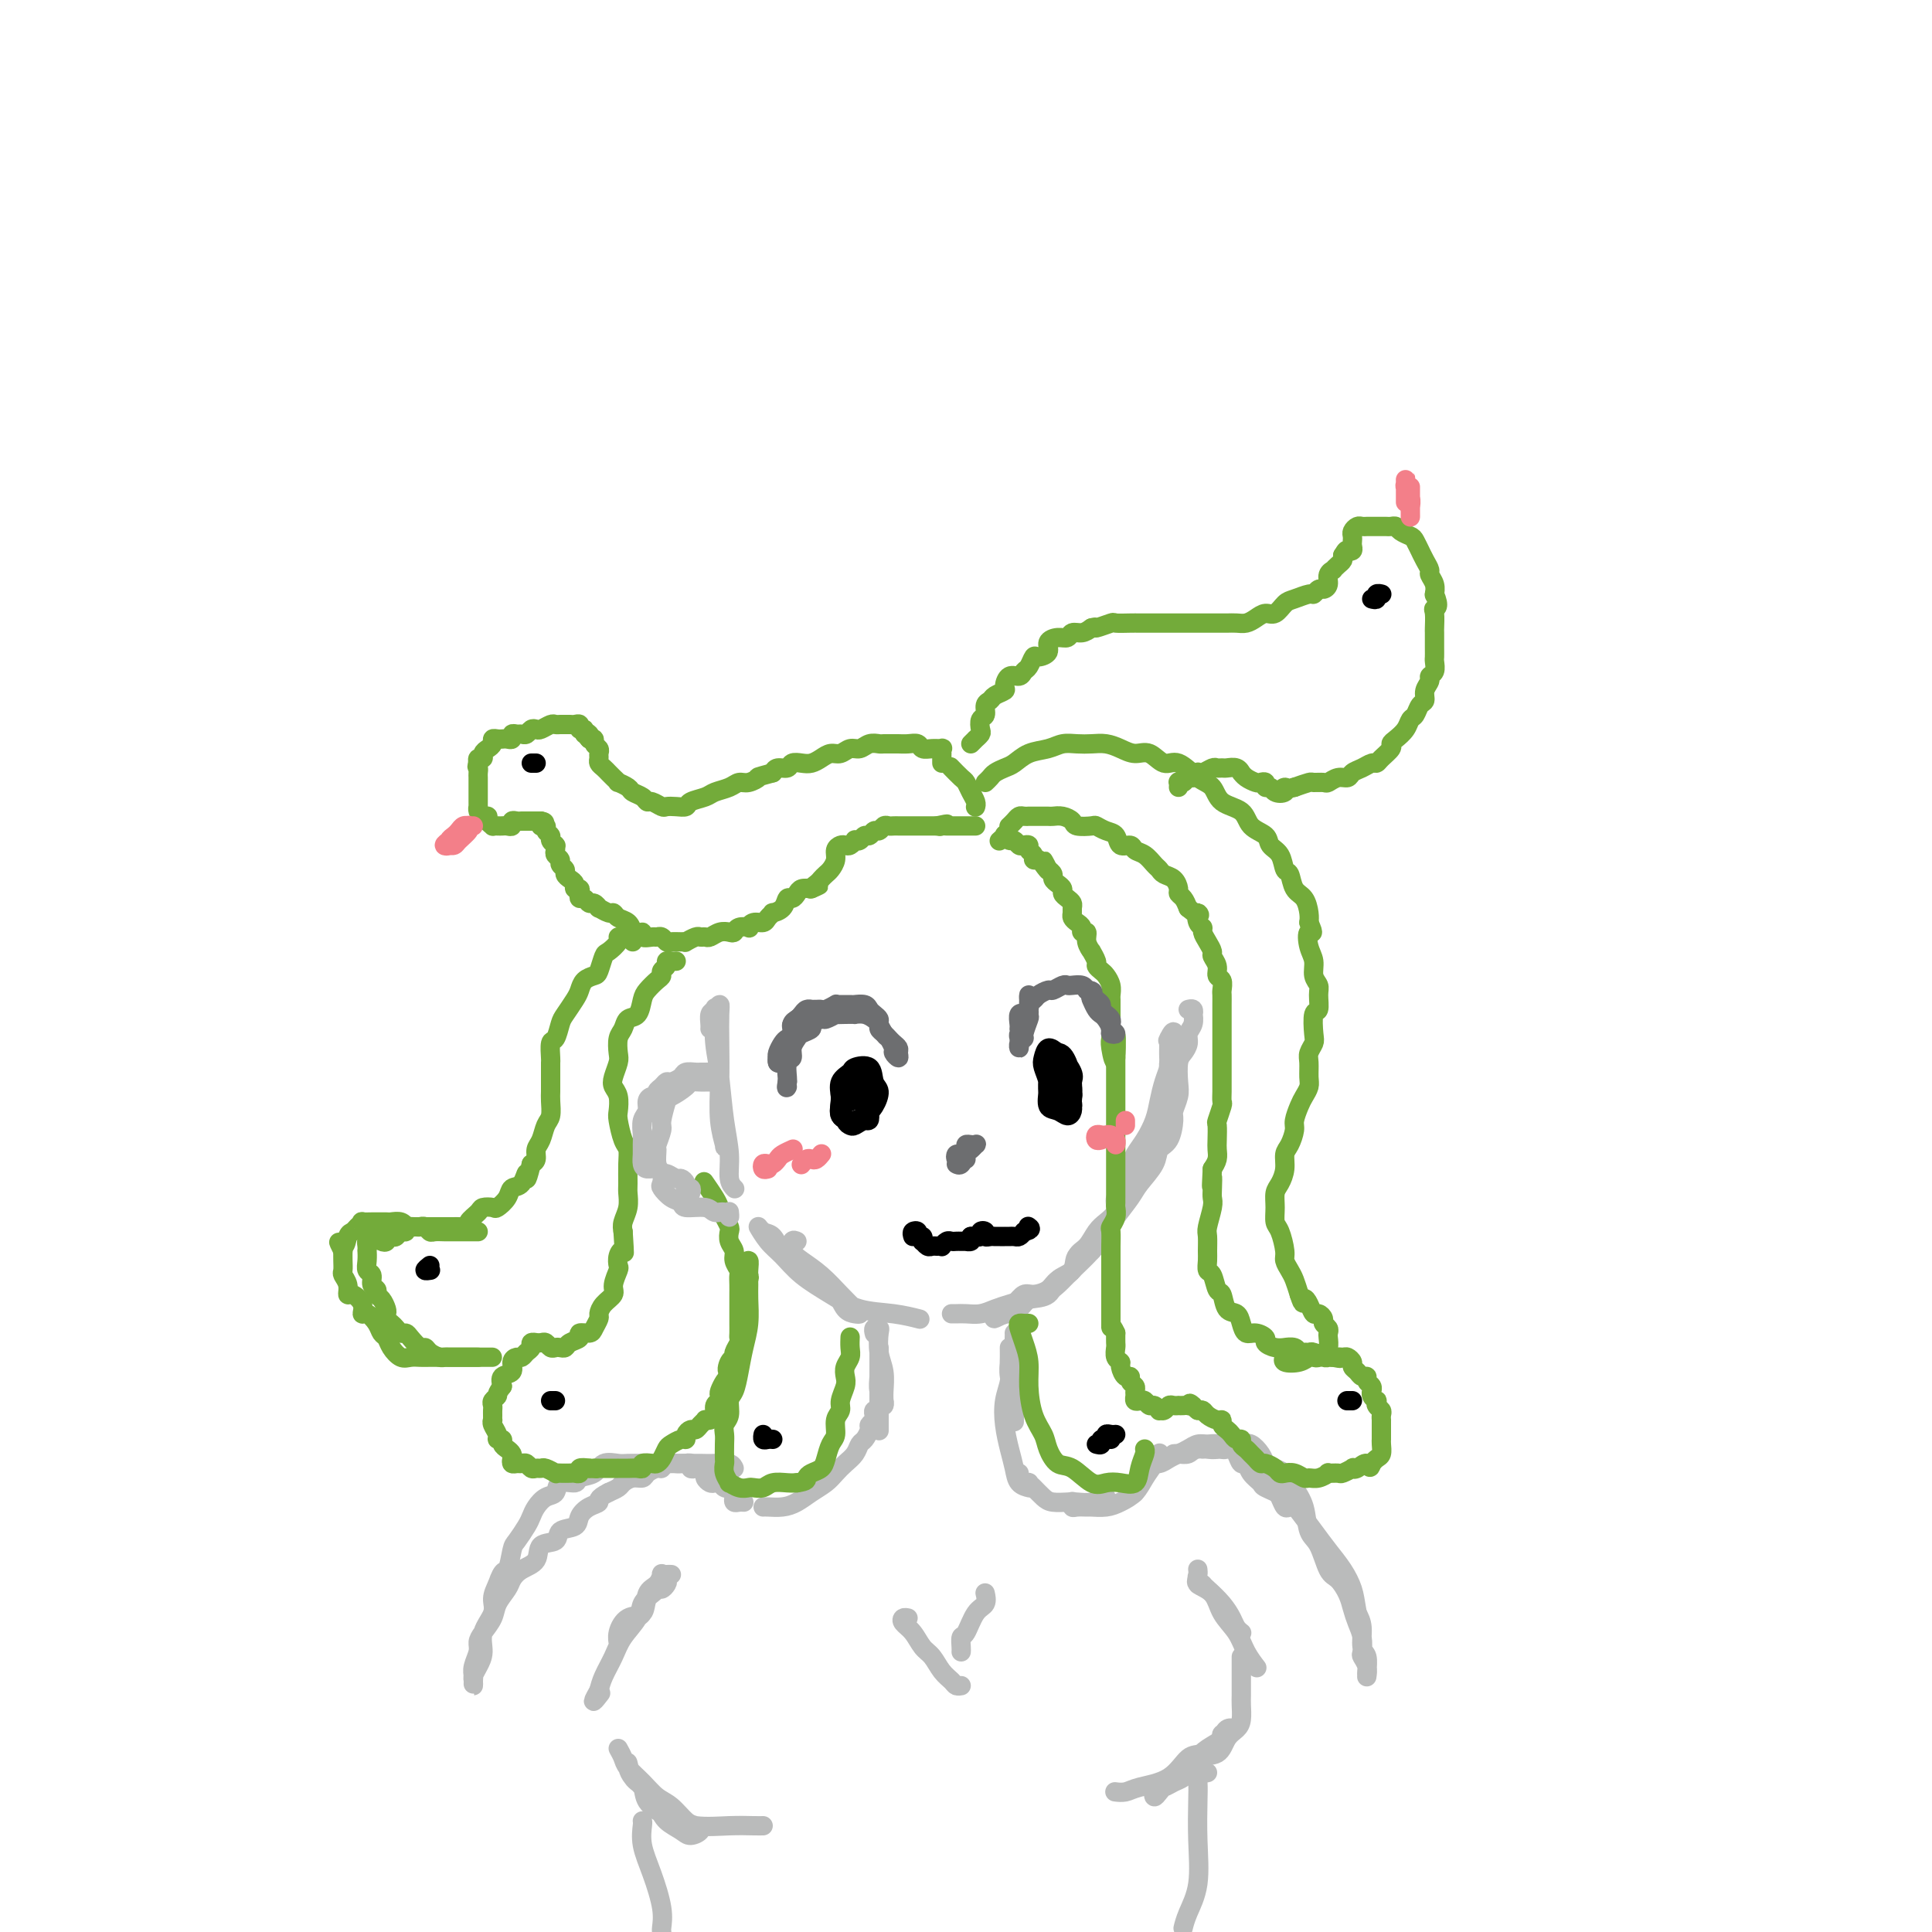 <svg viewBox='0 0 400 400' version='1.1' xmlns='http://www.w3.org/2000/svg' xmlns:xlink='http://www.w3.org/1999/xlink'><g fill='none' stroke='rgb(186,187,187)' stroke-width='4' stroke-linecap='round' stroke-linejoin='round'><path d='M147,213c0.022,-0.217 0.044,-0.433 0,-1c-0.044,-0.567 -0.156,-1.484 0,-2c0.156,-0.516 0.578,-0.630 1,-1c0.422,-0.370 0.844,-0.996 1,-1c0.156,-0.004 0.046,0.612 0,2c-0.046,1.388 -0.027,3.547 0,6c0.027,2.453 0.061,5.200 0,8c-0.061,2.800 -0.216,5.654 0,8c0.216,2.346 0.805,4.185 1,5c0.195,0.815 -0.004,0.608 0,0c0.004,-0.608 0.211,-1.616 0,-3c-0.211,-1.384 -0.841,-3.145 -1,-5c-0.159,-1.855 0.153,-3.806 0,-6c-0.153,-2.194 -0.770,-4.632 -1,-7c-0.230,-2.368 -0.073,-4.667 0,-6c0.073,-1.333 0.062,-1.702 0,-1c-0.062,0.702 -0.175,2.474 0,5c0.175,2.526 0.639,5.805 1,9c0.361,3.195 0.619,6.306 1,9c0.381,2.694 0.886,4.969 1,7c0.114,2.031 -0.162,3.816 0,5c0.162,1.184 0.760,1.767 1,2c0.240,0.233 0.120,0.117 0,0'/><path d='M165,257c-0.387,-0.183 -0.775,-0.366 -1,0c-0.225,0.366 -0.289,1.282 0,2c0.289,0.718 0.929,1.240 2,2c1.071,0.760 2.572,1.759 4,3c1.428,1.241 2.783,2.723 4,4c1.217,1.277 2.297,2.347 3,3c0.703,0.653 1.028,0.889 1,1c-0.028,0.111 -0.408,0.097 -1,0c-0.592,-0.097 -1.394,-0.275 -2,-1c-0.606,-0.725 -1.016,-1.995 -2,-3c-0.984,-1.005 -2.543,-1.746 -4,-3c-1.457,-1.254 -2.812,-3.022 -4,-4c-1.188,-0.978 -2.208,-1.167 -3,-2c-0.792,-0.833 -1.356,-2.310 -2,-3c-0.644,-0.690 -1.367,-0.594 -2,-1c-0.633,-0.406 -1.174,-1.316 -1,-1c0.174,0.316 1.065,1.857 2,3c0.935,1.143 1.914,1.889 3,3c1.086,1.111 2.278,2.589 4,4c1.722,1.411 3.975,2.757 6,4c2.025,1.243 3.821,2.385 6,3c2.179,0.615 4.740,0.704 7,1c2.260,0.296 4.217,0.799 5,1c0.783,0.201 0.391,0.101 0,0'/><path d='M197,272c0.268,0.006 0.535,0.013 1,0c0.465,-0.013 1.127,-0.045 2,0c0.873,0.045 1.957,0.169 3,0c1.043,-0.169 2.046,-0.630 3,-1c0.954,-0.370 1.860,-0.650 3,-1c1.140,-0.350 2.514,-0.769 4,-1c1.486,-0.231 3.084,-0.273 4,-1c0.916,-0.727 1.152,-2.138 2,-3c0.848,-0.862 2.310,-1.176 3,-2c0.690,-0.824 0.608,-2.159 1,-3c0.392,-0.841 1.260,-1.188 2,-2c0.740,-0.812 1.354,-2.091 2,-3c0.646,-0.909 1.324,-1.450 2,-2c0.676,-0.550 1.351,-1.109 2,-2c0.649,-0.891 1.273,-2.113 2,-3c0.727,-0.887 1.558,-1.437 2,-2c0.442,-0.563 0.496,-1.137 1,-2c0.504,-0.863 1.460,-2.016 2,-3c0.540,-0.984 0.665,-1.801 1,-3c0.335,-1.199 0.878,-2.781 1,-4c0.122,-1.219 -0.179,-2.074 0,-3c0.179,-0.926 0.836,-1.922 1,-3c0.164,-1.078 -0.166,-2.239 0,-3c0.166,-0.761 0.829,-1.121 1,-2c0.171,-0.879 -0.150,-2.277 0,-3c0.150,-0.723 0.772,-0.771 1,-1c0.228,-0.229 0.061,-0.639 0,-1c-0.061,-0.361 -0.018,-0.675 0,-1c0.018,-0.325 0.009,-0.663 0,-1'/><path d='M243,216c0.547,-4.095 -0.586,-1.834 -1,-1c-0.414,0.834 -0.110,0.239 0,0c0.110,-0.239 0.027,-0.123 0,0c-0.027,0.123 0.004,0.251 0,1c-0.004,0.749 -0.042,2.118 0,3c0.042,0.882 0.163,1.279 0,2c-0.163,0.721 -0.611,1.768 -1,3c-0.389,1.232 -0.721,2.649 -1,4c-0.279,1.351 -0.507,2.635 -1,4c-0.493,1.365 -1.250,2.812 -2,4c-0.750,1.188 -1.492,2.117 -2,3c-0.508,0.883 -0.783,1.721 -1,3c-0.217,1.279 -0.377,2.999 -1,4c-0.623,1.001 -1.709,1.284 -2,2c-0.291,0.716 0.212,1.863 0,3c-0.212,1.137 -1.140,2.262 -2,3c-0.860,0.738 -1.652,1.090 -2,2c-0.348,0.910 -0.252,2.380 -1,3c-0.748,0.620 -2.340,0.391 -3,1c-0.660,0.609 -0.389,2.057 -1,3c-0.611,0.943 -2.102,1.383 -3,2c-0.898,0.617 -1.201,1.413 -2,2c-0.799,0.587 -2.094,0.966 -3,1c-0.906,0.034 -1.422,-0.278 -2,0c-0.578,0.278 -1.217,1.147 -2,2c-0.783,0.853 -1.711,1.691 -2,2c-0.289,0.309 0.060,0.088 0,0c-0.060,-0.088 -0.530,-0.044 -1,0'/><path d='M207,272c-2.747,2.003 -0.114,0.510 1,0c1.114,-0.510 0.710,-0.037 1,0c0.290,0.037 1.273,-0.362 2,-1c0.727,-0.638 1.198,-1.513 2,-2c0.802,-0.487 1.934,-0.585 3,-1c1.066,-0.415 2.066,-1.149 3,-2c0.934,-0.851 1.801,-1.821 3,-3c1.199,-1.179 2.728,-2.569 4,-4c1.272,-1.431 2.285,-2.904 3,-4c0.715,-1.096 1.132,-1.817 2,-3c0.868,-1.183 2.186,-2.829 3,-4c0.814,-1.171 1.122,-1.869 2,-3c0.878,-1.131 2.325,-2.697 3,-4c0.675,-1.303 0.577,-2.344 1,-3c0.423,-0.656 1.367,-0.926 2,-2c0.633,-1.074 0.953,-2.953 1,-4c0.047,-1.047 -0.181,-1.264 0,-2c0.181,-0.736 0.771,-1.993 1,-3c0.229,-1.007 0.099,-1.764 0,-3c-0.099,-1.236 -0.166,-2.949 0,-4c0.166,-1.051 0.566,-1.438 1,-2c0.434,-0.562 0.901,-1.298 1,-2c0.099,-0.702 -0.169,-1.369 0,-2c0.169,-0.631 0.773,-1.227 1,-2c0.227,-0.773 0.075,-1.724 0,-2c-0.075,-0.276 -0.072,0.122 0,0c0.072,-0.122 0.212,-0.764 0,-1c-0.212,-0.236 -0.775,-0.068 -1,0c-0.225,0.068 -0.113,0.034 0,0'/><path d='M181,276c0.030,0.112 0.060,0.224 0,0c-0.060,-0.224 -0.208,-0.784 0,-1c0.208,-0.216 0.774,-0.087 1,0c0.226,0.087 0.113,0.131 0,1c-0.113,0.869 -0.227,2.563 0,4c0.227,1.437 0.794,2.617 1,4c0.206,1.383 0.051,2.968 0,4c-0.051,1.032 0.000,1.510 0,2c-0.000,0.490 -0.053,0.990 0,1c0.053,0.010 0.210,-0.472 0,-1c-0.210,-0.528 -0.788,-1.102 -1,-2c-0.212,-0.898 -0.057,-2.121 0,-3c0.057,-0.879 0.015,-1.414 0,-2c-0.015,-0.586 -0.004,-1.222 0,-2c0.004,-0.778 0.001,-1.699 0,-2c-0.001,-0.301 -0.000,0.018 0,1c0.000,0.982 0.000,2.628 0,4c-0.000,1.372 -0.000,2.471 0,4c0.000,1.529 0.000,3.489 0,5c-0.000,1.511 -0.000,2.575 0,3c0.000,0.425 0.000,0.213 0,0'/><path d='M182,291c0.111,0.447 0.222,0.893 0,1c-0.222,0.107 -0.777,-0.127 -1,0c-0.223,0.127 -0.115,0.615 0,1c0.115,0.385 0.238,0.666 0,1c-0.238,0.334 -0.836,0.723 -1,1c-0.164,0.277 0.108,0.444 0,1c-0.108,0.556 -0.595,1.500 -1,2c-0.405,0.500 -0.726,0.557 -1,1c-0.274,0.443 -0.499,1.273 -1,2c-0.501,0.727 -1.278,1.350 -2,2c-0.722,0.650 -1.389,1.327 -2,2c-0.611,0.673 -1.165,1.343 -2,2c-0.835,0.657 -1.951,1.300 -3,2c-1.049,0.700 -2.033,1.455 -3,2c-0.967,0.545 -1.919,0.878 -3,1c-1.081,0.122 -2.291,0.033 -3,0c-0.709,-0.033 -0.917,-0.009 -1,0c-0.083,0.009 -0.042,0.005 0,0'/><path d='M154,311c-0.312,-0.024 -0.623,-0.049 -1,0c-0.377,0.049 -0.818,0.170 -1,0c-0.182,-0.170 -0.104,-0.633 0,-1c0.104,-0.367 0.235,-0.638 0,-1c-0.235,-0.362 -0.837,-0.815 -1,-1c-0.163,-0.185 0.111,-0.101 0,0c-0.111,0.101 -0.608,0.220 -1,0c-0.392,-0.220 -0.679,-0.780 -1,-1c-0.321,-0.220 -0.678,-0.101 -1,0c-0.322,0.101 -0.611,0.185 -1,0c-0.389,-0.185 -0.879,-0.637 -1,-1c-0.121,-0.363 0.126,-0.637 0,-1c-0.126,-0.363 -0.626,-0.815 -1,-1c-0.374,-0.185 -0.621,-0.102 -1,0c-0.379,0.102 -0.889,0.223 -1,0c-0.111,-0.223 0.179,-0.792 0,-1c-0.179,-0.208 -0.825,-0.057 -1,0c-0.175,0.057 0.122,0.019 0,0c-0.122,-0.019 -0.661,-0.020 -1,0c-0.339,0.020 -0.476,0.061 -1,0c-0.524,-0.061 -1.435,-0.222 -2,0c-0.565,0.222 -0.784,0.829 -1,1c-0.216,0.171 -0.429,-0.095 -1,0c-0.571,0.095 -1.500,0.550 -2,1c-0.500,0.450 -0.570,0.894 -1,1c-0.430,0.106 -1.218,-0.126 -2,0c-0.782,0.126 -1.557,0.611 -2,1c-0.443,0.389 -0.555,0.683 -1,1c-0.445,0.317 -1.222,0.659 -2,1'/><path d='M126,309c-2.684,1.345 -1.893,1.707 -2,2c-0.107,0.293 -1.112,0.516 -2,1c-0.888,0.484 -1.661,1.227 -2,2c-0.339,0.773 -0.246,1.576 -1,2c-0.754,0.424 -2.355,0.470 -3,1c-0.645,0.530 -0.334,1.546 -1,2c-0.666,0.454 -2.310,0.347 -3,1c-0.690,0.653 -0.427,2.065 -1,3c-0.573,0.935 -1.984,1.394 -3,2c-1.016,0.606 -1.638,1.359 -2,2c-0.362,0.641 -0.465,1.169 -1,2c-0.535,0.831 -1.501,1.965 -2,3c-0.499,1.035 -0.530,1.971 -1,3c-0.470,1.029 -1.380,2.149 -2,3c-0.620,0.851 -0.951,1.432 -1,2c-0.049,0.568 0.183,1.124 0,2c-0.183,0.876 -0.781,2.074 -1,3c-0.219,0.926 -0.059,1.580 0,2c0.059,0.420 0.019,0.605 0,1c-0.019,0.395 -0.015,1.002 0,1c0.015,-0.002 0.040,-0.611 0,-1c-0.040,-0.389 -0.147,-0.558 0,-1c0.147,-0.442 0.546,-1.157 1,-2c0.454,-0.843 0.961,-1.814 1,-3c0.039,-1.186 -0.392,-2.586 0,-4c0.392,-1.414 1.605,-2.842 2,-4c0.395,-1.158 -0.030,-2.045 0,-3c0.030,-0.955 0.515,-1.977 1,-3'/><path d='M103,328c1.174,-3.552 1.610,-2.432 2,-3c0.390,-0.568 0.734,-2.823 1,-4c0.266,-1.177 0.455,-1.275 1,-2c0.545,-0.725 1.446,-2.077 2,-3c0.554,-0.923 0.762,-1.418 1,-2c0.238,-0.582 0.506,-1.251 1,-2c0.494,-0.749 1.216,-1.577 2,-2c0.784,-0.423 1.632,-0.441 2,-1c0.368,-0.559 0.257,-1.660 1,-2c0.743,-0.340 2.338,0.081 3,0c0.662,-0.081 0.389,-0.663 1,-1c0.611,-0.337 2.107,-0.430 3,-1c0.893,-0.570 1.183,-1.617 2,-2c0.817,-0.383 2.160,-0.103 3,0c0.840,0.103 1.176,0.028 2,0c0.824,-0.028 2.135,-0.007 3,0c0.865,0.007 1.284,0.002 2,0c0.716,-0.002 1.729,-0.002 3,0c1.271,0.002 2.799,0.004 4,0c1.201,-0.004 2.073,-0.015 3,0c0.927,0.015 1.908,0.056 3,0c1.092,-0.056 2.294,-0.207 3,0c0.706,0.207 0.916,0.774 1,1c0.084,0.226 0.042,0.113 0,0'/><path d='M211,276c-0.423,0.004 -0.845,0.008 -1,0c-0.155,-0.008 -0.041,-0.030 0,0c0.041,0.030 0.011,0.110 0,1c-0.011,0.890 -0.003,2.589 0,4c0.003,1.411 0.001,2.534 0,4c-0.001,1.466 -0.001,3.276 0,5c0.001,1.724 0.001,3.362 0,4c-0.001,0.638 -0.004,0.278 0,0c0.004,-0.278 0.015,-0.473 0,-1c-0.015,-0.527 -0.057,-1.387 0,-2c0.057,-0.613 0.211,-0.979 0,-2c-0.211,-1.021 -0.789,-2.698 -1,-4c-0.211,-1.302 -0.057,-2.228 0,-3c0.057,-0.772 0.016,-1.390 0,-2c-0.016,-0.610 -0.008,-1.214 0,-1c0.008,0.214 0.015,1.245 0,2c-0.015,0.755 -0.054,1.233 0,2c0.054,0.767 0.200,1.822 0,3c-0.200,1.178 -0.745,2.480 -1,4c-0.255,1.520 -0.219,3.259 0,5c0.219,1.741 0.619,3.486 1,5c0.381,1.514 0.741,2.798 1,4c0.259,1.202 0.416,2.324 1,3c0.584,0.676 1.595,0.908 2,1c0.405,0.092 0.202,0.046 0,0'/><path d='M211,305c-0.082,0.311 -0.163,0.621 0,1c0.163,0.379 0.572,0.826 1,1c0.428,0.174 0.876,0.075 1,0c0.124,-0.075 -0.076,-0.125 0,0c0.076,0.125 0.428,0.426 1,1c0.572,0.574 1.364,1.423 2,2c0.636,0.577 1.115,0.883 2,1c0.885,0.117 2.174,0.045 3,0c0.826,-0.045 1.188,-0.065 2,0c0.812,0.065 2.073,0.213 3,0c0.927,-0.213 1.519,-0.788 2,-1c0.481,-0.212 0.852,-0.061 1,0c0.148,0.061 0.074,0.030 0,0'/><path d='M222,311c0.015,-0.113 0.030,-0.227 0,0c-0.030,0.227 -0.104,0.793 0,1c0.104,0.207 0.387,0.053 1,0c0.613,-0.053 1.557,-0.005 2,0c0.443,0.005 0.383,-0.032 1,0c0.617,0.032 1.909,0.132 3,0c1.091,-0.132 1.981,-0.498 3,-1c1.019,-0.502 2.168,-1.140 3,-2c0.832,-0.860 1.347,-1.942 2,-3c0.653,-1.058 1.445,-2.093 2,-3c0.555,-0.907 0.873,-1.688 1,-2c0.127,-0.312 0.064,-0.156 0,0'/><path d='M249,300c0.236,-0.031 0.472,-0.063 1,0c0.528,0.063 1.350,0.219 2,0c0.650,-0.219 1.130,-0.813 2,-1c0.870,-0.187 2.131,0.032 3,0c0.869,-0.032 1.346,-0.314 2,0c0.654,0.314 1.485,1.224 2,2c0.515,0.776 0.716,1.417 1,2c0.284,0.583 0.653,1.109 1,2c0.347,0.891 0.671,2.148 1,3c0.329,0.852 0.663,1.300 1,2c0.337,0.700 0.678,1.651 1,2c0.322,0.349 0.625,0.094 1,0c0.375,-0.094 0.821,-0.027 1,0c0.179,0.027 0.089,0.013 0,0'/><path d='M243,301c0.225,-0.032 0.451,-0.064 1,0c0.549,0.064 1.423,0.223 2,0c0.577,-0.223 0.858,-0.829 2,-1c1.142,-0.171 3.145,0.092 5,0c1.855,-0.092 3.562,-0.540 5,0c1.438,0.540 2.608,2.067 4,3c1.392,0.933 3.006,1.272 4,2c0.994,0.728 1.369,1.845 2,3c0.631,1.155 1.520,2.349 2,4c0.480,1.651 0.552,3.758 1,5c0.448,1.242 1.272,1.620 2,3c0.728,1.380 1.361,3.762 2,5c0.639,1.238 1.285,1.331 2,2c0.715,0.669 1.498,1.913 2,3c0.502,1.087 0.722,2.017 1,3c0.278,0.983 0.614,2.020 1,3c0.386,0.980 0.821,1.902 1,3c0.179,1.098 0.101,2.371 0,3c-0.101,0.629 -0.223,0.612 0,1c0.223,0.388 0.793,1.180 1,2c0.207,0.820 0.052,1.669 0,2c-0.052,0.331 0.001,0.143 0,0c-0.001,-0.143 -0.056,-0.240 0,-1c0.056,-0.760 0.221,-2.183 0,-3c-0.221,-0.817 -0.829,-1.028 -1,-2c-0.171,-0.972 0.094,-2.706 0,-4c-0.094,-1.294 -0.547,-2.147 -1,-3'/><path d='M281,334c-0.453,-2.643 -0.586,-3.750 -1,-5c-0.414,-1.250 -1.109,-2.642 -2,-4c-0.891,-1.358 -1.976,-2.682 -3,-4c-1.024,-1.318 -1.985,-2.628 -3,-4c-1.015,-1.372 -2.082,-2.804 -3,-4c-0.918,-1.196 -1.685,-2.157 -3,-3c-1.315,-0.843 -3.178,-1.569 -4,-2c-0.822,-0.431 -0.601,-0.567 -1,-1c-0.399,-0.433 -1.416,-1.163 -2,-2c-0.584,-0.837 -0.734,-1.780 -1,-2c-0.266,-0.220 -0.649,0.282 -1,0c-0.351,-0.282 -0.671,-1.347 -1,-2c-0.329,-0.653 -0.669,-0.893 -1,-1c-0.331,-0.107 -0.655,-0.082 -1,0c-0.345,0.082 -0.711,0.221 -1,0c-0.289,-0.221 -0.500,-0.802 -1,-1c-0.500,-0.198 -1.289,-0.012 -2,0c-0.711,0.012 -1.345,-0.151 -2,0c-0.655,0.151 -1.331,0.614 -2,1c-0.669,0.386 -1.331,0.694 -2,1c-0.669,0.306 -1.345,0.611 -2,1c-0.655,0.389 -1.290,0.862 -2,1c-0.710,0.138 -1.496,-0.061 -2,0c-0.504,0.061 -0.727,0.380 -1,1c-0.273,0.620 -0.595,1.539 -1,2c-0.405,0.461 -0.892,0.464 -1,1c-0.108,0.536 0.163,1.606 0,2c-0.163,0.394 -0.761,0.113 -1,0c-0.239,-0.113 -0.120,-0.056 0,0'/></g>
<g fill='none' stroke='rgb(115,171,58)' stroke-width='4' stroke-linecap='round' stroke-linejoin='round'><path d='M202,167c-0.023,0.068 -0.046,0.136 0,0c0.046,-0.136 0.163,-0.475 0,-1c-0.163,-0.525 -0.604,-1.237 -1,-2c-0.396,-0.763 -0.745,-1.576 -1,-2c-0.255,-0.424 -0.415,-0.460 -1,-1c-0.585,-0.540 -1.596,-1.583 -2,-2c-0.404,-0.417 -0.202,-0.209 0,0'/><path d='M195,158c0.001,-0.301 0.002,-0.602 0,-1c-0.002,-0.398 -0.006,-0.891 0,-1c0.006,-0.109 0.023,0.168 0,0c-0.023,-0.168 -0.085,-0.781 0,-1c0.085,-0.219 0.318,-0.045 0,0c-0.318,0.045 -1.189,-0.041 -2,0c-0.811,0.041 -1.564,0.207 -2,0c-0.436,-0.207 -0.555,-0.788 -1,-1c-0.445,-0.212 -1.218,-0.057 -2,0c-0.782,0.057 -1.575,0.014 -2,0c-0.425,-0.014 -0.484,0.000 -1,0c-0.516,-0.000 -1.489,-0.015 -2,0c-0.511,0.015 -0.560,0.061 -1,0c-0.440,-0.061 -1.273,-0.227 -2,0c-0.727,0.227 -1.350,0.848 -2,1c-0.650,0.152 -1.329,-0.166 -2,0c-0.671,0.166 -1.334,0.815 -2,1c-0.666,0.185 -1.334,-0.095 -2,0c-0.666,0.095 -1.329,0.565 -2,1c-0.671,0.435 -1.349,0.834 -2,1c-0.651,0.166 -1.274,0.100 -2,0c-0.726,-0.100 -1.555,-0.233 -2,0c-0.445,0.233 -0.504,0.832 -1,1c-0.496,0.168 -1.427,-0.095 -2,0c-0.573,0.095 -0.786,0.547 -1,1'/><path d='M160,160c-3.988,1.091 -2.960,0.817 -3,1c-0.040,0.183 -1.150,0.823 -2,1c-0.850,0.177 -1.440,-0.107 -2,0c-0.560,0.107 -1.091,0.607 -2,1c-0.909,0.393 -2.197,0.680 -3,1c-0.803,0.320 -1.122,0.674 -2,1c-0.878,0.326 -2.314,0.624 -3,1c-0.686,0.376 -0.621,0.829 -1,1c-0.379,0.171 -1.201,0.061 -2,0c-0.799,-0.061 -1.575,-0.072 -2,0c-0.425,0.072 -0.499,0.226 -1,0c-0.501,-0.226 -1.428,-0.834 -2,-1c-0.572,-0.166 -0.788,0.109 -1,0c-0.212,-0.109 -0.420,-0.603 -1,-1c-0.580,-0.397 -1.531,-0.698 -2,-1c-0.469,-0.302 -0.454,-0.606 -1,-1c-0.546,-0.394 -1.652,-0.879 -2,-1c-0.348,-0.121 0.061,0.122 0,0c-0.061,-0.122 -0.591,-0.610 -1,-1c-0.409,-0.390 -0.698,-0.682 -1,-1c-0.302,-0.318 -0.616,-0.663 -1,-1c-0.384,-0.337 -0.839,-0.668 -1,-1c-0.161,-0.332 -0.028,-0.667 0,-1c0.028,-0.333 -0.049,-0.664 0,-1c0.049,-0.336 0.223,-0.679 0,-1c-0.223,-0.321 -0.843,-0.622 -1,-1c-0.157,-0.378 0.150,-0.832 0,-1c-0.150,-0.168 -0.757,-0.048 -1,0c-0.243,0.048 -0.121,0.024 0,0'/><path d='M122,153c-2.255,-2.410 -0.393,-1.434 0,-1c0.393,0.434 -0.682,0.327 -1,0c-0.318,-0.327 0.122,-0.872 0,-1c-0.122,-0.128 -0.806,0.162 -1,0c-0.194,-0.162 0.103,-0.776 0,-1c-0.103,-0.224 -0.605,-0.060 -1,0c-0.395,0.060 -0.682,0.015 -1,0c-0.318,-0.015 -0.666,-0.000 -1,0c-0.334,0.000 -0.653,-0.014 -1,0c-0.347,0.014 -0.723,0.055 -1,0c-0.277,-0.055 -0.455,-0.207 -1,0c-0.545,0.207 -1.455,0.773 -2,1c-0.545,0.227 -0.723,0.114 -1,0c-0.277,-0.114 -0.653,-0.228 -1,0c-0.347,0.228 -0.667,0.797 -1,1c-0.333,0.203 -0.681,0.040 -1,0c-0.319,-0.040 -0.610,0.042 -1,0c-0.390,-0.042 -0.878,-0.207 -1,0c-0.122,0.207 0.121,0.787 0,1c-0.121,0.213 -0.606,0.060 -1,0c-0.394,-0.060 -0.697,-0.027 -1,0c-0.303,0.027 -0.607,0.048 -1,0c-0.393,-0.048 -0.875,-0.167 -1,0c-0.125,0.167 0.106,0.618 0,1c-0.106,0.382 -0.550,0.695 -1,1c-0.450,0.305 -0.905,0.604 -1,1c-0.095,0.396 0.170,0.890 0,1c-0.170,0.110 -0.777,-0.163 -1,0c-0.223,0.163 -0.064,0.761 0,1c0.064,0.239 0.032,0.120 0,0'/><path d='M99,158c-0.464,0.952 -0.124,0.831 0,1c0.124,0.169 0.033,0.626 0,1c-0.033,0.374 -0.009,0.663 0,1c0.009,0.337 0.002,0.721 0,1c-0.002,0.279 -0.000,0.452 0,1c0.000,0.548 -0.001,1.470 0,2c0.001,0.530 0.003,0.668 0,1c-0.003,0.332 -0.011,0.859 0,1c0.011,0.141 0.040,-0.103 0,0c-0.040,0.103 -0.150,0.553 0,1c0.150,0.447 0.561,0.890 1,1c0.439,0.110 0.905,-0.114 1,0c0.095,0.114 -0.182,0.567 0,1c0.182,0.433 0.822,0.848 1,1c0.178,0.152 -0.106,0.042 0,0c0.106,-0.042 0.602,-0.015 1,0c0.398,0.015 0.698,0.018 1,0c0.302,-0.018 0.606,-0.057 1,0c0.394,0.057 0.879,0.212 1,0c0.121,-0.212 -0.123,-0.789 0,-1c0.123,-0.211 0.611,-0.057 1,0c0.389,0.057 0.678,0.015 1,0c0.322,-0.015 0.677,-0.004 1,0c0.323,0.004 0.612,0.001 1,0c0.388,-0.001 0.874,-0.000 1,0c0.126,0.000 -0.107,0.000 0,0c0.107,-0.000 0.553,-0.000 1,0'/><path d='M112,170c1.636,0.239 0.227,0.837 0,1c-0.227,0.163 0.727,-0.110 1,0c0.273,0.110 -0.137,0.604 0,1c0.137,0.396 0.821,0.694 1,1c0.179,0.306 -0.148,0.621 0,1c0.148,0.379 0.771,0.823 1,1c0.229,0.177 0.066,0.089 0,0c-0.066,-0.089 -0.033,-0.179 0,0c0.033,0.179 0.065,0.625 0,1c-0.065,0.375 -0.228,0.678 0,1c0.228,0.322 0.849,0.664 1,1c0.151,0.336 -0.166,0.667 0,1c0.166,0.333 0.814,0.668 1,1c0.186,0.332 -0.090,0.663 0,1c0.090,0.337 0.546,0.682 1,1c0.454,0.318 0.905,0.611 1,1c0.095,0.389 -0.168,0.874 0,1c0.168,0.126 0.766,-0.106 1,0c0.234,0.106 0.104,0.549 0,1c-0.104,0.451 -0.181,0.910 0,1c0.181,0.090 0.621,-0.187 1,0c0.379,0.187 0.697,0.839 1,1c0.303,0.161 0.592,-0.168 1,0c0.408,0.168 0.934,0.833 1,1c0.066,0.167 -0.330,-0.163 0,0c0.330,0.163 1.384,0.820 2,1c0.616,0.180 0.794,-0.117 1,0c0.206,0.117 0.440,0.647 1,1c0.560,0.353 1.446,0.529 2,1c0.554,0.471 0.777,1.235 1,2'/><path d='M131,193c1.874,0.867 2.060,0.035 2,0c-0.060,-0.035 -0.367,0.726 0,1c0.367,0.274 1.407,0.059 2,0c0.593,-0.059 0.740,0.037 1,0c0.260,-0.037 0.634,-0.206 1,0c0.366,0.206 0.723,0.788 1,1c0.277,0.212 0.473,0.053 1,0c0.527,-0.053 1.384,-0.000 2,0c0.616,0.000 0.991,-0.053 1,0c0.009,0.053 -0.349,0.211 0,0c0.349,-0.211 1.406,-0.792 2,-1c0.594,-0.208 0.726,-0.042 1,0c0.274,0.042 0.690,-0.040 1,0c0.310,0.040 0.516,0.203 1,0c0.484,-0.203 1.248,-0.773 2,-1c0.752,-0.227 1.493,-0.112 2,0c0.507,0.112 0.779,0.222 1,0c0.221,-0.222 0.392,-0.777 1,-1c0.608,-0.223 1.654,-0.115 2,0c0.346,0.115 -0.008,0.237 0,0c0.008,-0.237 0.379,-0.834 1,-1c0.621,-0.166 1.494,0.097 2,0c0.506,-0.097 0.646,-0.556 1,-1c0.354,-0.444 0.921,-0.875 1,-1c0.079,-0.125 -0.329,0.055 0,0c0.329,-0.055 1.397,-0.344 2,-1c0.603,-0.656 0.742,-1.679 1,-2c0.258,-0.321 0.636,0.058 1,0c0.364,-0.058 0.713,-0.554 1,-1c0.287,-0.446 0.510,-0.842 1,-1c0.490,-0.158 1.245,-0.079 2,0'/><path d='M168,184c3.201,-1.499 0.703,-0.246 0,0c-0.703,0.246 0.390,-0.514 1,-1c0.610,-0.486 0.737,-0.697 1,-1c0.263,-0.303 0.662,-0.698 1,-1c0.338,-0.302 0.615,-0.512 1,-1c0.385,-0.488 0.876,-1.254 1,-2c0.124,-0.746 -0.121,-1.472 0,-2c0.121,-0.528 0.606,-0.860 1,-1c0.394,-0.140 0.697,-0.089 1,0c0.303,0.089 0.606,0.216 1,0c0.394,-0.216 0.879,-0.775 1,-1c0.121,-0.225 -0.122,-0.117 0,0c0.122,0.117 0.610,0.243 1,0c0.390,-0.243 0.682,-0.853 1,-1c0.318,-0.147 0.663,0.171 1,0c0.337,-0.171 0.667,-0.830 1,-1c0.333,-0.170 0.667,0.151 1,0c0.333,-0.151 0.663,-0.772 1,-1c0.337,-0.228 0.682,-0.061 1,0c0.318,0.061 0.610,0.016 1,0c0.390,-0.016 0.878,-0.004 1,0c0.122,0.004 -0.122,0.001 0,0c0.122,-0.001 0.610,-0.000 1,0c0.390,0.000 0.682,0.000 1,0c0.318,-0.000 0.663,-0.000 1,0c0.337,0.000 0.668,0.000 1,0c0.332,-0.000 0.666,-0.000 1,0c0.334,0.000 0.667,0.000 1,0c0.333,-0.000 0.667,-0.000 1,0c0.333,0.000 0.667,0.000 1,0'/><path d='M194,171c3.488,-0.774 1.708,-0.207 1,0c-0.708,0.207 -0.345,0.056 0,0c0.345,-0.056 0.671,-0.015 1,0c0.329,0.015 0.662,0.004 1,0c0.338,-0.004 0.682,-0.001 1,0c0.318,0.001 0.611,0.000 1,0c0.389,-0.000 0.875,-0.000 1,0c0.125,0.000 -0.111,0.000 0,0c0.111,-0.000 0.568,-0.000 1,0c0.432,0.000 0.838,0.000 1,0c0.162,-0.000 0.081,-0.000 0,0'/><path d='M209,171c-0.089,0.083 -0.177,0.166 0,0c0.177,-0.166 0.620,-0.580 1,-1c0.380,-0.420 0.696,-0.844 1,-1c0.304,-0.156 0.596,-0.042 1,0c0.404,0.042 0.919,0.011 1,0c0.081,-0.011 -0.274,-0.004 0,0c0.274,0.004 1.177,0.004 2,0c0.823,-0.004 1.566,-0.011 2,0c0.434,0.011 0.558,0.042 1,0c0.442,-0.042 1.203,-0.156 2,0c0.797,0.156 1.631,0.581 2,1c0.369,0.419 0.274,0.832 1,1c0.726,0.168 2.273,0.091 3,0c0.727,-0.091 0.632,-0.197 1,0c0.368,0.197 1.197,0.697 2,1c0.803,0.303 1.580,0.409 2,1c0.420,0.591 0.483,1.668 1,2c0.517,0.332 1.487,-0.080 2,0c0.513,0.080 0.570,0.652 1,1c0.430,0.348 1.232,0.474 2,1c0.768,0.526 1.502,1.454 2,2c0.498,0.546 0.760,0.710 1,1c0.240,0.290 0.460,0.707 1,1c0.540,0.293 1.402,0.463 2,1c0.598,0.537 0.934,1.443 1,2c0.066,0.557 -0.136,0.765 0,1c0.136,0.235 0.610,0.496 1,1c0.390,0.504 0.695,1.252 1,2'/><path d='M246,188c3.100,2.594 2.350,1.079 2,1c-0.350,-0.079 -0.300,1.278 0,2c0.300,0.722 0.850,0.809 1,1c0.150,0.191 -0.099,0.488 0,1c0.099,0.512 0.547,1.240 1,2c0.453,0.760 0.910,1.550 1,2c0.090,0.450 -0.186,0.558 0,1c0.186,0.442 0.834,1.217 1,2c0.166,0.783 -0.152,1.575 0,2c0.152,0.425 0.773,0.484 1,1c0.227,0.516 0.061,1.488 0,2c-0.061,0.512 -0.016,0.565 0,1c0.016,0.435 0.004,1.253 0,2c-0.004,0.747 -0.001,1.421 0,2c0.001,0.579 0.000,1.061 0,2c-0.000,0.939 -0.000,2.335 0,3c0.000,0.665 0.000,0.598 0,1c-0.000,0.402 -0.000,1.273 0,2c0.000,0.727 0.000,1.311 0,2c-0.000,0.689 -0.000,1.484 0,2c0.000,0.516 0.001,0.752 0,1c-0.001,0.248 -0.004,0.508 0,1c0.004,0.492 0.015,1.215 0,2c-0.015,0.785 -0.057,1.632 0,2c0.057,0.368 0.211,0.259 0,1c-0.211,0.741 -0.788,2.334 -1,3c-0.212,0.666 -0.060,0.405 0,1c0.060,0.595 0.026,2.046 0,3c-0.026,0.954 -0.046,1.411 0,2c0.046,0.589 0.156,1.311 0,2c-0.156,0.689 -0.578,1.344 -1,2'/><path d='M251,242c-0.311,6.084 -0.087,2.793 0,2c0.087,-0.793 0.037,0.913 0,2c-0.037,1.087 -0.063,1.555 0,2c0.063,0.445 0.213,0.867 0,2c-0.213,1.133 -0.790,2.976 -1,4c-0.210,1.024 -0.053,1.228 0,2c0.053,0.772 0.003,2.113 0,3c-0.003,0.887 0.041,1.321 0,2c-0.041,0.679 -0.167,1.604 0,2c0.167,0.396 0.626,0.262 1,1c0.374,0.738 0.664,2.347 1,3c0.336,0.653 0.719,0.351 1,1c0.281,0.649 0.459,2.250 1,3c0.541,0.750 1.445,0.649 2,1c0.555,0.351 0.760,1.155 1,2c0.240,0.845 0.515,1.733 1,2c0.485,0.267 1.182,-0.086 2,0c0.818,0.086 1.758,0.612 2,1c0.242,0.388 -0.216,0.639 0,1c0.216,0.361 1.104,0.833 2,1c0.896,0.167 1.798,0.031 2,0c0.202,-0.031 -0.296,0.045 0,0c0.296,-0.045 1.388,-0.209 2,0c0.612,0.209 0.745,0.792 1,1c0.255,0.208 0.633,0.042 1,0c0.367,-0.042 0.725,0.041 1,0c0.275,-0.041 0.469,-0.207 1,0c0.531,0.207 1.400,0.788 2,1c0.600,0.212 0.931,0.057 1,0c0.069,-0.057 -0.123,-0.016 0,0c0.123,0.016 0.562,0.008 1,0'/><path d='M276,281c2.343,0.461 1.201,0.112 1,0c-0.201,-0.112 0.538,0.011 1,0c0.462,-0.011 0.648,-0.157 1,0c0.352,0.157 0.869,0.616 1,1c0.131,0.384 -0.124,0.695 0,1c0.124,0.305 0.625,0.606 1,1c0.375,0.394 0.622,0.880 1,1c0.378,0.120 0.886,-0.126 1,0c0.114,0.126 -0.167,0.625 0,1c0.167,0.375 0.780,0.626 1,1c0.220,0.374 0.045,0.870 0,1c-0.045,0.130 0.039,-0.106 0,0c-0.039,0.106 -0.203,0.553 0,1c0.203,0.447 0.772,0.893 1,1c0.228,0.107 0.114,-0.125 0,0c-0.114,0.125 -0.227,0.607 0,1c0.227,0.393 0.793,0.697 1,1c0.207,0.303 0.056,0.606 0,1c-0.056,0.394 -0.015,0.879 0,1c0.015,0.121 0.004,-0.121 0,0c-0.004,0.121 -0.001,0.606 0,1c0.001,0.394 0.000,0.696 0,1c-0.000,0.304 0.001,0.610 0,1c-0.001,0.390 -0.003,0.864 0,1c0.003,0.136 0.011,-0.065 0,0c-0.011,0.065 -0.042,0.396 0,1c0.042,0.604 0.155,1.482 0,2c-0.155,0.518 -0.580,0.678 -1,1c-0.420,0.322 -0.834,0.806 -1,1c-0.166,0.194 -0.083,0.097 0,0'/><path d='M284,303c-0.433,1.642 -0.515,0.248 -1,0c-0.485,-0.248 -1.371,0.652 -2,1c-0.629,0.348 -1.000,0.146 -1,0c-0.000,-0.146 0.369,-0.236 0,0c-0.369,0.236 -1.478,0.799 -2,1c-0.522,0.201 -0.458,0.039 -1,0c-0.542,-0.039 -1.688,0.043 -2,0c-0.312,-0.043 0.212,-0.211 0,0c-0.212,0.211 -1.160,0.803 -2,1c-0.840,0.197 -1.573,0.001 -2,0c-0.427,-0.001 -0.547,0.193 -1,0c-0.453,-0.193 -1.238,-0.774 -2,-1c-0.762,-0.226 -1.499,-0.098 -2,0c-0.501,0.098 -0.764,0.167 -1,0c-0.236,-0.167 -0.444,-0.570 -1,-1c-0.556,-0.430 -1.458,-0.889 -2,-1c-0.542,-0.111 -0.724,0.125 -1,0c-0.276,-0.125 -0.648,-0.612 -1,-1c-0.352,-0.388 -0.686,-0.678 -1,-1c-0.314,-0.322 -0.609,-0.678 -1,-1c-0.391,-0.322 -0.878,-0.611 -1,-1c-0.122,-0.389 0.121,-0.877 0,-1c-0.121,-0.123 -0.606,0.121 -1,0c-0.394,-0.121 -0.696,-0.606 -1,-1c-0.304,-0.394 -0.610,-0.697 -1,-1c-0.390,-0.303 -0.864,-0.607 -1,-1c-0.136,-0.393 0.066,-0.876 0,-1c-0.066,-0.124 -0.399,0.111 -1,0c-0.601,-0.111 -1.469,-0.568 -2,-1c-0.531,-0.432 -0.723,-0.838 -1,-1c-0.277,-0.162 -0.638,-0.081 -1,0'/><path d='M248,292c-2.807,-2.238 -1.326,-1.332 -1,-1c0.326,0.332 -0.504,0.089 -1,0c-0.496,-0.089 -0.658,-0.025 -1,0c-0.342,0.025 -0.865,0.011 -1,0c-0.135,-0.011 0.118,-0.017 0,0c-0.118,0.017 -0.605,0.058 -1,0c-0.395,-0.058 -0.697,-0.216 -1,0c-0.303,0.216 -0.606,0.805 -1,1c-0.394,0.195 -0.879,-0.004 -1,0c-0.121,0.004 0.123,0.211 0,0c-0.123,-0.211 -0.611,-0.840 -1,-1c-0.389,-0.160 -0.679,0.150 -1,0c-0.321,-0.150 -0.675,-0.761 -1,-1c-0.325,-0.239 -0.622,-0.106 -1,0c-0.378,0.106 -0.837,0.183 -1,0c-0.163,-0.183 -0.029,-0.628 0,-1c0.029,-0.372 -0.048,-0.672 0,-1c0.048,-0.328 0.219,-0.683 0,-1c-0.219,-0.317 -0.828,-0.596 -1,-1c-0.172,-0.404 0.094,-0.933 0,-1c-0.094,-0.067 -0.547,0.329 -1,0c-0.453,-0.329 -0.906,-1.383 -1,-2c-0.094,-0.617 0.171,-0.798 0,-1c-0.171,-0.202 -0.778,-0.425 -1,-1c-0.222,-0.575 -0.060,-1.501 0,-2c0.060,-0.499 0.017,-0.571 0,-1c-0.017,-0.429 -0.009,-1.214 0,-2'/><path d='M231,276c-1.000,-2.280 -1.000,-0.981 -1,-1c-0.000,-0.019 -0.000,-1.356 0,-2c0.000,-0.644 0.000,-0.595 0,-1c-0.000,-0.405 -0.000,-1.263 0,-2c0.000,-0.737 0.000,-1.353 0,-2c-0.000,-0.647 -0.000,-1.327 0,-2c0.000,-0.673 0.000,-1.340 0,-2c-0.000,-0.660 -0.001,-1.314 0,-2c0.001,-0.686 0.004,-1.405 0,-2c-0.004,-0.595 -0.015,-1.066 0,-2c0.015,-0.934 0.057,-2.329 0,-3c-0.057,-0.671 -0.211,-0.616 0,-1c0.211,-0.384 0.789,-1.205 1,-2c0.211,-0.795 0.057,-1.564 0,-2c-0.057,-0.436 -0.015,-0.541 0,-1c0.015,-0.459 0.004,-1.274 0,-2c-0.004,-0.726 -0.001,-1.365 0,-2c0.001,-0.635 0.000,-1.268 0,-2c-0.000,-0.732 -0.000,-1.565 0,-2c0.000,-0.435 0.000,-0.473 0,-1c-0.000,-0.527 -0.000,-1.544 0,-2c0.000,-0.456 0.000,-0.351 0,-1c-0.000,-0.649 -0.000,-2.053 0,-3c0.000,-0.947 0.000,-1.437 0,-2c-0.000,-0.563 -0.000,-1.201 0,-2c0.000,-0.799 0.000,-1.761 0,-2c-0.000,-0.239 -0.000,0.245 0,0c0.000,-0.245 0.000,-1.217 0,-2c-0.000,-0.783 -0.000,-1.375 0,-2c0.000,-0.625 0.000,-1.284 0,-2c-0.000,-0.716 -0.000,-1.490 0,-2c0.000,-0.510 0.000,-0.755 0,-1'/><path d='M231,219c0.061,-8.722 0.212,-2.028 0,0c-0.212,2.028 -0.789,-0.611 -1,-2c-0.211,-1.389 -0.056,-1.528 0,-2c0.056,-0.472 0.015,-1.277 0,-2c-0.015,-0.723 -0.003,-1.362 0,-2c0.003,-0.638 -0.002,-1.274 0,-2c0.002,-0.726 0.012,-1.542 0,-2c-0.012,-0.458 -0.046,-0.557 0,-1c0.046,-0.443 0.171,-1.231 0,-2c-0.171,-0.769 -0.638,-1.521 -1,-2c-0.362,-0.479 -0.618,-0.687 -1,-1c-0.382,-0.313 -0.891,-0.730 -1,-1c-0.109,-0.270 0.182,-0.392 0,-1c-0.182,-0.608 -0.837,-1.703 -1,-2c-0.163,-0.297 0.167,0.205 0,0c-0.167,-0.205 -0.832,-1.116 -1,-2c-0.168,-0.884 0.161,-1.743 0,-2c-0.161,-0.257 -0.814,0.086 -1,0c-0.186,-0.086 0.093,-0.600 0,-1c-0.093,-0.400 -0.560,-0.684 -1,-1c-0.440,-0.316 -0.853,-0.662 -1,-1c-0.147,-0.338 -0.029,-0.668 0,-1c0.029,-0.332 -0.030,-0.666 0,-1c0.030,-0.334 0.149,-0.667 0,-1c-0.149,-0.333 -0.566,-0.667 -1,-1c-0.434,-0.333 -0.886,-0.667 -1,-1c-0.114,-0.333 0.110,-0.667 0,-1c-0.110,-0.333 -0.555,-0.667 -1,-1c-0.445,-0.333 -0.889,-0.667 -1,-1c-0.111,-0.333 0.111,-0.667 0,-1c-0.111,-0.333 -0.556,-0.667 -1,-1'/><path d='M217,180c-1.962,-3.669 -0.367,-0.843 0,0c0.367,0.843 -0.494,-0.299 -1,-1c-0.506,-0.701 -0.657,-0.962 -1,-1c-0.343,-0.038 -0.880,0.147 -1,0c-0.120,-0.147 0.175,-0.627 0,-1c-0.175,-0.373 -0.820,-0.640 -1,-1c-0.180,-0.360 0.107,-0.814 0,-1c-0.107,-0.186 -0.607,-0.106 -1,0c-0.393,0.106 -0.679,0.238 -1,0c-0.321,-0.238 -0.678,-0.845 -1,-1c-0.322,-0.155 -0.608,0.141 -1,0c-0.392,-0.141 -0.888,-0.718 -1,-1c-0.112,-0.282 0.162,-0.268 0,0c-0.162,0.268 -0.761,0.791 -1,1c-0.239,0.209 -0.120,0.105 0,0'/><path d='M204,162c0.358,-0.336 0.717,-0.671 1,-1c0.283,-0.329 0.491,-0.651 1,-1c0.509,-0.349 1.318,-0.724 2,-1c0.682,-0.276 1.235,-0.452 2,-1c0.765,-0.548 1.741,-1.467 3,-2c1.259,-0.533 2.801,-0.679 4,-1c1.199,-0.321 2.053,-0.815 3,-1c0.947,-0.185 1.986,-0.059 3,0c1.014,0.059 2.004,0.052 3,0c0.996,-0.052 1.999,-0.149 3,0c1.001,0.149 1.999,0.545 3,1c1.001,0.455 2.004,0.969 3,1c0.996,0.031 1.986,-0.421 3,0c1.014,0.421 2.051,1.717 3,2c0.949,0.283 1.809,-0.445 3,0c1.191,0.445 2.712,2.062 4,3c1.288,0.938 2.342,1.196 3,2c0.658,0.804 0.921,2.155 2,3c1.079,0.845 2.975,1.184 4,2c1.025,0.816 1.177,2.111 2,3c0.823,0.889 2.315,1.374 3,2c0.685,0.626 0.564,1.393 1,2c0.436,0.607 1.430,1.054 2,2c0.570,0.946 0.717,2.393 1,3c0.283,0.607 0.703,0.375 1,1c0.297,0.625 0.471,2.106 1,3c0.529,0.894 1.412,1.202 2,2c0.588,0.798 0.882,2.085 1,3c0.118,0.915 0.059,1.457 0,2'/><path d='M271,191c1.410,3.093 0.434,1.826 0,2c-0.434,0.174 -0.327,1.788 0,3c0.327,1.212 0.873,2.021 1,3c0.127,0.979 -0.166,2.129 0,3c0.166,0.871 0.790,1.462 1,2c0.210,0.538 0.005,1.022 0,2c-0.005,0.978 0.191,2.450 0,3c-0.191,0.550 -0.769,0.177 -1,1c-0.231,0.823 -0.115,2.843 0,4c0.115,1.157 0.228,1.450 0,2c-0.228,0.550 -0.796,1.355 -1,2c-0.204,0.645 -0.043,1.130 0,2c0.043,0.870 -0.031,2.124 0,3c0.031,0.876 0.167,1.374 0,2c-0.167,0.626 -0.636,1.379 -1,2c-0.364,0.621 -0.623,1.110 -1,2c-0.377,0.890 -0.871,2.180 -1,3c-0.129,0.820 0.106,1.168 0,2c-0.106,0.832 -0.554,2.147 -1,3c-0.446,0.853 -0.890,1.242 -1,2c-0.110,0.758 0.113,1.884 0,3c-0.113,1.116 -0.564,2.222 -1,3c-0.436,0.778 -0.859,1.227 -1,2c-0.141,0.773 -0.000,1.869 0,3c0.000,1.131 -0.141,2.295 0,3c0.141,0.705 0.562,0.951 1,2c0.438,1.049 0.891,2.903 1,4c0.109,1.097 -0.125,1.438 0,2c0.125,0.562 0.611,1.343 1,2c0.389,0.657 0.683,1.188 1,2c0.317,0.812 0.659,1.906 1,3'/><path d='M269,268c0.952,2.984 0.834,1.444 1,1c0.166,-0.444 0.618,0.210 1,1c0.382,0.790 0.695,1.717 1,2c0.305,0.283 0.604,-0.079 1,0c0.396,0.079 0.891,0.597 1,1c0.109,0.403 -0.166,0.689 0,1c0.166,0.311 0.774,0.646 1,1c0.226,0.354 0.072,0.725 0,1c-0.072,0.275 -0.061,0.452 0,1c0.061,0.548 0.171,1.466 0,2c-0.171,0.534 -0.625,0.682 -1,1c-0.375,0.318 -0.672,0.804 -1,1c-0.328,0.196 -0.687,0.101 -1,0c-0.313,-0.101 -0.581,-0.209 -1,0c-0.419,0.209 -0.989,0.737 -2,1c-1.011,0.263 -2.465,0.263 -3,0c-0.535,-0.263 -0.153,-0.789 0,-1c0.153,-0.211 0.076,-0.105 0,0'/><path d='M140,199c-0.301,0.024 -0.602,0.048 -1,0c-0.398,-0.048 -0.893,-0.168 -1,0c-0.107,0.168 0.175,0.626 0,1c-0.175,0.374 -0.807,0.665 -1,1c-0.193,0.335 0.051,0.713 0,1c-0.051,0.287 -0.399,0.482 -1,1c-0.601,0.518 -1.456,1.361 -2,2c-0.544,0.639 -0.776,1.076 -1,2c-0.224,0.924 -0.438,2.334 -1,3c-0.562,0.666 -1.470,0.586 -2,1c-0.530,0.414 -0.681,1.322 -1,2c-0.319,0.678 -0.804,1.126 -1,2c-0.196,0.874 -0.101,2.172 0,3c0.101,0.828 0.209,1.185 0,2c-0.209,0.815 -0.736,2.089 -1,3c-0.264,0.911 -0.264,1.459 0,2c0.264,0.541 0.792,1.075 1,2c0.208,0.925 0.094,2.241 0,3c-0.094,0.759 -0.169,0.959 0,2c0.169,1.041 0.581,2.921 1,4c0.419,1.079 0.845,1.355 1,2c0.155,0.645 0.038,1.657 0,3c-0.038,1.343 0.004,3.017 0,4c-0.004,0.983 -0.053,1.274 0,2c0.053,0.726 0.206,1.888 0,3c-0.206,1.112 -0.773,2.175 -1,3c-0.227,0.825 -0.113,1.413 0,2'/><path d='M129,255c0.369,5.827 0.291,4.394 0,4c-0.291,-0.394 -0.794,0.250 -1,1c-0.206,0.750 -0.114,1.604 0,2c0.114,0.396 0.251,0.334 0,1c-0.251,0.666 -0.889,2.061 -1,3c-0.111,0.939 0.307,1.421 0,2c-0.307,0.579 -1.338,1.255 -2,2c-0.662,0.745 -0.956,1.558 -1,2c-0.044,0.442 0.162,0.514 0,1c-0.162,0.486 -0.691,1.387 -1,2c-0.309,0.613 -0.397,0.939 -1,1c-0.603,0.061 -1.720,-0.141 -2,0c-0.280,0.141 0.276,0.626 0,1c-0.276,0.374 -1.383,0.637 -2,1c-0.617,0.363 -0.743,0.826 -1,1c-0.257,0.174 -0.646,0.061 -1,0c-0.354,-0.061 -0.673,-0.069 -1,0c-0.327,0.069 -0.661,0.215 -1,0c-0.339,-0.215 -0.683,-0.790 -1,-1c-0.317,-0.210 -0.606,-0.053 -1,0c-0.394,0.053 -0.893,0.003 -1,0c-0.107,-0.003 0.179,0.042 0,0c-0.179,-0.042 -0.821,-0.169 -1,0c-0.179,0.169 0.105,0.636 0,1c-0.105,0.364 -0.601,0.626 -1,1c-0.399,0.374 -0.703,0.859 -1,1c-0.297,0.141 -0.588,-0.062 -1,0c-0.412,0.062 -0.946,0.388 -1,1c-0.054,0.612 0.370,1.511 0,2c-0.370,0.489 -1.534,0.568 -2,1c-0.466,0.432 -0.233,1.216 0,2'/><path d='M104,287c-1.403,1.797 -0.912,1.791 -1,2c-0.088,0.209 -0.756,0.634 -1,1c-0.244,0.366 -0.065,0.672 0,1c0.065,0.328 0.016,0.678 0,1c-0.016,0.322 -0.000,0.614 0,1c0.000,0.386 -0.015,0.864 0,1c0.015,0.136 0.061,-0.069 0,0c-0.061,0.069 -0.227,0.414 0,1c0.227,0.586 0.848,1.414 1,2c0.152,0.586 -0.166,0.931 0,1c0.166,0.069 0.815,-0.136 1,0c0.185,0.136 -0.095,0.615 0,1c0.095,0.385 0.564,0.678 1,1c0.436,0.322 0.838,0.675 1,1c0.162,0.325 0.085,0.622 0,1c-0.085,0.378 -0.177,0.837 0,1c0.177,0.163 0.625,0.029 1,0c0.375,-0.029 0.678,0.045 1,0c0.322,-0.045 0.662,-0.209 1,0c0.338,0.209 0.673,0.792 1,1c0.327,0.208 0.648,0.042 1,0c0.352,-0.042 0.737,0.041 1,0c0.263,-0.041 0.403,-0.207 1,0c0.597,0.207 1.651,0.787 2,1c0.349,0.213 -0.007,0.058 0,0c0.007,-0.058 0.379,-0.019 1,0c0.621,0.019 1.492,0.019 2,0c0.508,-0.019 0.652,-0.057 1,0c0.348,0.057 0.902,0.208 1,0c0.098,-0.208 -0.258,-0.774 0,-1c0.258,-0.226 1.129,-0.113 2,0'/><path d='M122,304c2.655,0.155 1.294,0.041 1,0c-0.294,-0.041 0.480,-0.011 1,0c0.520,0.011 0.786,0.003 1,0c0.214,-0.003 0.375,-0.001 1,0c0.625,0.001 1.713,0.001 2,0c0.287,-0.001 -0.226,-0.004 0,0c0.226,0.004 1.192,0.015 2,0c0.808,-0.015 1.459,-0.056 2,0c0.541,0.056 0.971,0.209 1,0c0.029,-0.209 -0.343,-0.781 0,-1c0.343,-0.219 1.400,-0.086 2,0c0.600,0.086 0.742,0.124 1,0c0.258,-0.124 0.634,-0.411 1,-1c0.366,-0.589 0.724,-1.481 1,-2c0.276,-0.519 0.469,-0.665 1,-1c0.531,-0.335 1.399,-0.860 2,-1c0.601,-0.140 0.934,0.103 1,0c0.066,-0.103 -0.136,-0.553 0,-1c0.136,-0.447 0.610,-0.890 1,-1c0.390,-0.110 0.696,0.115 1,0c0.304,-0.115 0.607,-0.569 1,-1c0.393,-0.431 0.875,-0.840 1,-1c0.125,-0.160 -0.106,-0.070 0,0c0.106,0.070 0.551,0.121 1,0c0.449,-0.121 0.904,-0.413 1,-1c0.096,-0.587 -0.168,-1.471 0,-2c0.168,-0.529 0.766,-0.705 1,-1c0.234,-0.295 0.104,-0.708 0,-1c-0.104,-0.292 -0.182,-0.463 0,-1c0.182,-0.537 0.623,-1.439 1,-2c0.377,-0.561 0.688,-0.780 1,-1'/><path d='M151,285c2.493,-2.904 0.724,-1.163 0,-1c-0.724,0.163 -0.404,-1.252 0,-2c0.404,-0.748 0.893,-0.829 1,-1c0.107,-0.171 -0.167,-0.431 0,-1c0.167,-0.569 0.777,-1.448 1,-2c0.223,-0.552 0.060,-0.776 0,-1c-0.060,-0.224 -0.016,-0.449 0,-1c0.016,-0.551 0.004,-1.428 0,-2c-0.004,-0.572 -0.001,-0.838 0,-1c0.001,-0.162 -0.000,-0.218 0,-1c0.000,-0.782 0.001,-2.289 0,-3c-0.001,-0.711 -0.004,-0.627 0,-1c0.004,-0.373 0.016,-1.202 0,-2c-0.016,-0.798 -0.061,-1.564 0,-2c0.061,-0.436 0.226,-0.540 0,-1c-0.226,-0.460 -0.844,-1.274 -1,-2c-0.156,-0.726 0.152,-1.363 0,-2c-0.152,-0.637 -0.762,-1.273 -1,-2c-0.238,-0.727 -0.104,-1.544 0,-2c0.104,-0.456 0.178,-0.550 0,-1c-0.178,-0.450 -0.609,-1.256 -1,-2c-0.391,-0.744 -0.744,-1.426 -1,-2c-0.256,-0.574 -0.415,-1.039 -1,-2c-0.585,-0.961 -1.596,-2.417 -2,-3c-0.404,-0.583 -0.202,-0.291 0,0'/><path d='M131,195c-0.344,-0.427 -0.687,-0.853 -1,-1c-0.313,-0.147 -0.594,-0.014 -1,0c-0.406,0.014 -0.935,-0.091 -1,0c-0.065,0.091 0.334,0.378 0,1c-0.334,0.622 -1.403,1.580 -2,2c-0.597,0.420 -0.724,0.301 -1,1c-0.276,0.699 -0.703,2.217 -1,3c-0.297,0.783 -0.465,0.833 -1,1c-0.535,0.167 -1.439,0.452 -2,1c-0.561,0.548 -0.780,1.359 -1,2c-0.220,0.641 -0.441,1.111 -1,2c-0.559,0.889 -1.456,2.196 -2,3c-0.544,0.804 -0.734,1.103 -1,2c-0.266,0.897 -0.607,2.390 -1,3c-0.393,0.610 -0.837,0.337 -1,1c-0.163,0.663 -0.044,2.261 0,3c0.044,0.739 0.011,0.620 0,1c-0.011,0.380 -0.002,1.261 0,2c0.002,0.739 -0.002,1.338 0,2c0.002,0.662 0.012,1.389 0,2c-0.012,0.611 -0.046,1.108 0,2c0.046,0.892 0.171,2.179 0,3c-0.171,0.821 -0.637,1.176 -1,2c-0.363,0.824 -0.623,2.118 -1,3c-0.377,0.882 -0.871,1.353 -1,2c-0.129,0.647 0.106,1.471 0,2c-0.106,0.529 -0.553,0.765 -1,1'/><path d='M110,241c-1.279,5.137 -0.977,2.480 -1,2c-0.023,-0.480 -0.372,1.216 -1,2c-0.628,0.784 -1.534,0.654 -2,1c-0.466,0.346 -0.491,1.166 -1,2c-0.509,0.834 -1.504,1.680 -2,2c-0.496,0.320 -0.495,0.114 -1,0c-0.505,-0.114 -1.515,-0.136 -2,0c-0.485,0.136 -0.445,0.429 -1,1c-0.555,0.571 -1.707,1.421 -2,2c-0.293,0.579 0.272,0.887 0,1c-0.272,0.113 -1.382,0.030 -2,0c-0.618,-0.030 -0.743,-0.008 -1,0c-0.257,0.008 -0.646,0.002 -1,0c-0.354,-0.002 -0.674,-0.001 -1,0c-0.326,0.001 -0.660,0.000 -1,0c-0.340,-0.000 -0.686,-0.000 -1,0c-0.314,0.000 -0.594,0.000 -1,0c-0.406,-0.000 -0.936,-0.001 -1,0c-0.064,0.001 0.337,0.004 0,0c-0.337,-0.004 -1.414,-0.016 -2,0c-0.586,0.016 -0.682,0.061 -1,0c-0.318,-0.061 -0.858,-0.226 -1,0c-0.142,0.226 0.116,0.844 0,1c-0.116,0.156 -0.605,-0.151 -1,0c-0.395,0.151 -0.697,0.759 -1,1c-0.303,0.241 -0.606,0.114 -1,0c-0.394,-0.114 -0.879,-0.216 -1,0c-0.121,0.216 0.121,0.751 0,1c-0.121,0.249 -0.606,0.214 -1,0c-0.394,-0.214 -0.697,-0.607 -1,-1'/><path d='M78,256c-3.182,0.400 -1.637,-0.099 -1,0c0.637,0.099 0.367,0.795 0,1c-0.367,0.205 -0.830,-0.083 -1,0c-0.170,0.083 -0.047,0.537 0,1c0.047,0.463 0.017,0.935 0,1c-0.017,0.065 -0.020,-0.277 0,0c0.020,0.277 0.062,1.173 0,2c-0.062,0.827 -0.228,1.584 0,2c0.228,0.416 0.848,0.492 1,1c0.152,0.508 -0.166,1.449 0,2c0.166,0.551 0.815,0.711 1,1c0.185,0.289 -0.095,0.707 0,1c0.095,0.293 0.564,0.460 1,1c0.436,0.540 0.838,1.454 1,2c0.162,0.546 0.085,0.725 0,1c-0.085,0.275 -0.177,0.648 0,1c0.177,0.352 0.624,0.685 1,1c0.376,0.315 0.682,0.614 1,1c0.318,0.386 0.649,0.859 1,1c0.351,0.141 0.723,-0.051 1,0c0.277,0.051 0.459,0.343 1,1c0.541,0.657 1.440,1.679 2,2c0.560,0.321 0.779,-0.057 1,0c0.221,0.057 0.443,0.551 1,1c0.557,0.449 1.448,0.852 2,1c0.552,0.148 0.764,0.040 1,0c0.236,-0.040 0.497,-0.011 1,0c0.503,0.011 1.248,0.003 2,0c0.752,-0.003 1.510,-0.001 2,0c0.490,0.001 0.711,0.000 1,0c0.289,-0.000 0.644,-0.000 1,0'/><path d='M99,281c1.423,0.000 0.982,0.000 1,0c0.018,-0.000 0.495,-0.000 1,0c0.505,0.000 1.037,0.000 1,0c-0.037,-0.000 -0.643,-0.000 -1,0c-0.357,0.000 -0.464,0.000 -1,0c-0.536,-0.000 -1.502,-0.000 -2,0c-0.498,0.000 -0.528,0.000 -1,0c-0.472,-0.000 -1.386,-0.000 -2,0c-0.614,0.000 -0.927,0.002 -2,0c-1.073,-0.002 -2.907,-0.006 -4,0c-1.093,0.006 -1.444,0.023 -2,0c-0.556,-0.023 -1.315,-0.085 -2,0c-0.685,0.085 -1.296,0.319 -2,0c-0.704,-0.319 -1.502,-1.190 -2,-2c-0.498,-0.810 -0.698,-1.561 -1,-2c-0.302,-0.439 -0.706,-0.568 -1,-1c-0.294,-0.432 -0.478,-1.167 -1,-2c-0.522,-0.833 -1.384,-1.763 -2,-2c-0.616,-0.237 -0.987,0.218 -1,0c-0.013,-0.218 0.333,-1.109 0,-2c-0.333,-0.891 -1.343,-1.782 -2,-2c-0.657,-0.218 -0.961,0.237 -1,0c-0.039,-0.237 0.186,-1.166 0,-2c-0.186,-0.834 -0.782,-1.574 -1,-2c-0.218,-0.426 -0.059,-0.538 0,-1c0.059,-0.462 0.017,-1.275 0,-2c-0.017,-0.725 -0.008,-1.363 0,-2'/><path d='M71,259c-1.594,-3.212 -0.581,-1.243 0,-1c0.581,0.243 0.728,-1.241 1,-2c0.272,-0.759 0.668,-0.792 1,-1c0.332,-0.208 0.598,-0.592 1,-1c0.402,-0.408 0.938,-0.842 1,-1c0.062,-0.158 -0.349,-0.042 0,0c0.349,0.042 1.459,0.010 2,0c0.541,-0.010 0.513,0.001 1,0c0.487,-0.001 1.488,-0.014 2,0c0.512,0.014 0.536,0.056 1,0c0.464,-0.056 1.367,-0.211 2,0c0.633,0.211 0.996,0.788 1,1c0.004,0.212 -0.349,0.061 0,0c0.349,-0.061 1.402,-0.030 2,0c0.598,0.030 0.741,0.061 1,0c0.259,-0.061 0.632,-0.212 1,0c0.368,0.212 0.729,0.789 1,1c0.271,0.211 0.453,0.057 1,0c0.547,-0.057 1.460,-0.015 2,0c0.540,0.015 0.708,0.004 1,0c0.292,-0.004 0.709,-0.001 1,0c0.291,0.001 0.456,0.000 1,0c0.544,-0.000 1.465,-0.000 2,0c0.535,0.000 0.682,0.000 1,0c0.318,-0.000 0.805,-0.000 1,0c0.195,0.000 0.097,0.000 0,0'/><path d='M155,265c0.105,-0.329 0.210,-0.657 0,-1c-0.210,-0.343 -0.736,-0.699 -1,-1c-0.264,-0.301 -0.267,-0.546 0,-1c0.267,-0.454 0.804,-1.116 1,-1c0.196,0.116 0.049,1.009 0,2c-0.049,0.991 -0.002,2.081 0,3c0.002,0.919 -0.041,1.668 0,3c0.041,1.332 0.165,3.248 0,5c-0.165,1.752 -0.617,3.341 -1,5c-0.383,1.659 -0.695,3.389 -1,5c-0.305,1.611 -0.604,3.103 -1,4c-0.396,0.897 -0.891,1.198 -1,2c-0.109,0.802 0.167,2.107 0,3c-0.167,0.893 -0.776,1.376 -1,2c-0.224,0.624 -0.061,1.388 0,2c0.061,0.612 0.021,1.072 0,2c-0.021,0.928 -0.021,2.325 0,3c0.021,0.675 0.064,0.630 0,1c-0.064,0.370 -0.234,1.157 0,2c0.234,0.843 0.874,1.742 1,2c0.126,0.258 -0.261,-0.126 0,0c0.261,0.126 1.171,0.762 2,1c0.829,0.238 1.577,0.078 2,0c0.423,-0.078 0.522,-0.073 1,0c0.478,0.073 1.334,0.216 2,0c0.666,-0.216 1.141,-0.789 2,-1c0.859,-0.211 2.103,-0.060 3,0c0.897,0.060 1.449,0.030 2,0'/><path d='M165,307c2.278,-0.331 1.972,-0.659 2,-1c0.028,-0.341 0.390,-0.695 1,-1c0.610,-0.305 1.469,-0.561 2,-1c0.531,-0.439 0.735,-1.062 1,-2c0.265,-0.938 0.592,-2.190 1,-3c0.408,-0.810 0.898,-1.179 1,-2c0.102,-0.821 -0.183,-2.093 0,-3c0.183,-0.907 0.833,-1.450 1,-2c0.167,-0.550 -0.148,-1.106 0,-2c0.148,-0.894 0.757,-2.126 1,-3c0.243,-0.874 0.118,-1.390 0,-2c-0.118,-0.610 -0.228,-1.313 0,-2c0.228,-0.687 0.793,-1.360 1,-2c0.207,-0.640 0.056,-1.249 0,-2c-0.056,-0.751 -0.016,-1.643 0,-2c0.016,-0.357 0.008,-0.178 0,0'/><path d='M213,274c-0.315,0.013 -0.631,0.025 -1,0c-0.369,-0.025 -0.793,-0.088 -1,0c-0.207,0.088 -0.197,0.326 0,1c0.197,0.674 0.582,1.783 1,3c0.418,1.217 0.871,2.541 1,4c0.129,1.459 -0.065,3.053 0,5c0.065,1.947 0.390,4.245 1,6c0.610,1.755 1.507,2.965 2,4c0.493,1.035 0.582,1.896 1,3c0.418,1.104 1.164,2.453 2,3c0.836,0.547 1.762,0.292 3,1c1.238,0.708 2.790,2.377 4,3c1.210,0.623 2.079,0.199 3,0c0.921,-0.199 1.893,-0.172 3,0c1.107,0.172 2.349,0.491 3,0c0.651,-0.491 0.711,-1.791 1,-3c0.289,-1.209 0.809,-2.325 1,-3c0.191,-0.675 0.055,-0.907 0,-1c-0.055,-0.093 -0.027,-0.046 0,0'/><path d='M201,154c0.452,-0.449 0.905,-0.898 1,-1c0.095,-0.102 -0.167,0.142 0,0c0.167,-0.142 0.762,-0.672 1,-1c0.238,-0.328 0.120,-0.455 0,-1c-0.120,-0.545 -0.241,-1.508 0,-2c0.241,-0.492 0.843,-0.513 1,-1c0.157,-0.487 -0.130,-1.438 0,-2c0.130,-0.562 0.678,-0.733 1,-1c0.322,-0.267 0.419,-0.631 1,-1c0.581,-0.369 1.647,-0.743 2,-1c0.353,-0.257 -0.008,-0.396 0,-1c0.008,-0.604 0.384,-1.672 1,-2c0.616,-0.328 1.473,0.084 2,0c0.527,-0.084 0.723,-0.666 1,-1c0.277,-0.334 0.633,-0.422 1,-1c0.367,-0.578 0.745,-1.648 1,-2c0.255,-0.352 0.387,0.012 1,0c0.613,-0.012 1.708,-0.399 2,-1c0.292,-0.601 -0.217,-1.414 0,-2c0.217,-0.586 1.160,-0.944 2,-1c0.840,-0.056 1.576,0.191 2,0c0.424,-0.191 0.537,-0.821 1,-1c0.463,-0.179 1.275,0.092 2,0c0.725,-0.092 1.362,-0.546 2,-1'/><path d='M226,130c1.441,-0.403 0.545,0.088 1,0c0.455,-0.088 2.261,-0.756 3,-1c0.739,-0.244 0.410,-0.065 1,0c0.590,0.065 2.098,0.018 3,0c0.902,-0.018 1.199,-0.005 2,0c0.801,0.005 2.105,0.001 3,0c0.895,-0.001 1.380,-0.000 2,0c0.620,0.000 1.373,0.000 2,0c0.627,-0.000 1.126,0.000 2,0c0.874,-0.000 2.121,-0.000 3,0c0.879,0.000 1.390,0.001 2,0c0.610,-0.001 1.318,-0.003 2,0c0.682,0.003 1.337,0.011 2,0c0.663,-0.011 1.332,-0.039 2,0c0.668,0.039 1.334,0.147 2,0c0.666,-0.147 1.332,-0.550 2,-1c0.668,-0.450 1.338,-0.948 2,-1c0.662,-0.052 1.315,0.341 2,0c0.685,-0.341 1.402,-1.416 2,-2c0.598,-0.584 1.077,-0.678 2,-1c0.923,-0.322 2.290,-0.873 3,-1c0.710,-0.127 0.764,0.170 1,0c0.236,-0.170 0.656,-0.806 1,-1c0.344,-0.194 0.613,0.054 1,0c0.387,-0.054 0.891,-0.410 1,-1c0.109,-0.590 -0.177,-1.415 0,-2c0.177,-0.585 0.818,-0.930 1,-1c0.182,-0.070 -0.096,0.136 0,0c0.096,-0.136 0.564,-0.614 1,-1c0.436,-0.386 0.839,-0.682 1,-1c0.161,-0.318 0.081,-0.659 0,-1'/><path d='M278,115c0.785,-1.322 0.746,-1.128 1,-1c0.254,0.128 0.799,0.189 1,0c0.201,-0.189 0.057,-0.629 0,-1c-0.057,-0.371 -0.026,-0.674 0,-1c0.026,-0.326 0.048,-0.676 0,-1c-0.048,-0.324 -0.166,-0.623 0,-1c0.166,-0.377 0.617,-0.833 1,-1c0.383,-0.167 0.698,-0.045 1,0c0.302,0.045 0.592,0.012 1,0c0.408,-0.012 0.935,-0.003 1,0c0.065,0.003 -0.333,0.000 0,0c0.333,-0.000 1.398,0.003 2,0c0.602,-0.003 0.743,-0.012 1,0c0.257,0.012 0.632,0.043 1,0c0.368,-0.043 0.730,-0.161 1,0c0.270,0.161 0.450,0.602 1,1c0.550,0.398 1.471,0.753 2,1c0.529,0.247 0.668,0.385 1,1c0.332,0.615 0.859,1.708 1,2c0.141,0.292 -0.102,-0.218 0,0c0.102,0.218 0.549,1.162 1,2c0.451,0.838 0.905,1.570 1,2c0.095,0.430 -0.171,0.559 0,1c0.171,0.441 0.777,1.196 1,2c0.223,0.804 0.064,1.658 0,2c-0.064,0.342 -0.032,0.171 0,0'/><path d='M297,123c1.238,2.832 0.332,2.912 0,3c-0.332,0.088 -0.089,0.185 0,1c0.089,0.815 0.023,2.350 0,3c-0.023,0.650 -0.005,0.415 0,1c0.005,0.585 -0.003,1.988 0,3c0.003,1.012 0.016,1.632 0,2c-0.016,0.368 -0.061,0.482 0,1c0.061,0.518 0.227,1.438 0,2c-0.227,0.562 -0.849,0.765 -1,1c-0.151,0.235 0.167,0.501 0,1c-0.167,0.499 -0.818,1.232 -1,2c-0.182,0.768 0.107,1.570 0,2c-0.107,0.430 -0.609,0.486 -1,1c-0.391,0.514 -0.669,1.486 -1,2c-0.331,0.514 -0.714,0.571 -1,1c-0.286,0.429 -0.476,1.232 -1,2c-0.524,0.768 -1.383,1.502 -2,2c-0.617,0.498 -0.991,0.760 -1,1c-0.009,0.240 0.346,0.460 0,1c-0.346,0.540 -1.392,1.401 -2,2c-0.608,0.599 -0.778,0.935 -1,1c-0.222,0.065 -0.496,-0.141 -1,0c-0.504,0.141 -1.238,0.630 -2,1c-0.762,0.370 -1.551,0.621 -2,1c-0.449,0.379 -0.558,0.886 -1,1c-0.442,0.114 -1.216,-0.166 -2,0c-0.784,0.166 -1.577,0.779 -2,1c-0.423,0.221 -0.474,0.049 -1,0c-0.526,-0.049 -1.526,0.025 -2,0c-0.474,-0.025 -0.421,-0.150 -1,0c-0.579,0.150 -1.789,0.575 -3,1'/><path d='M268,163c-3.267,0.872 -2.435,0.053 -2,0c0.435,-0.053 0.471,0.662 0,1c-0.471,0.338 -1.450,0.301 -2,0c-0.550,-0.301 -0.671,-0.864 -1,-1c-0.329,-0.136 -0.865,0.157 -1,0c-0.135,-0.157 0.132,-0.764 0,-1c-0.132,-0.236 -0.662,-0.101 -1,0c-0.338,0.101 -0.485,0.167 -1,0c-0.515,-0.167 -1.399,-0.566 -2,-1c-0.601,-0.434 -0.920,-0.901 -1,-1c-0.080,-0.099 0.081,0.170 0,0c-0.081,-0.170 -0.402,-0.779 -1,-1c-0.598,-0.221 -1.473,-0.056 -2,0c-0.527,0.056 -0.705,0.001 -1,0c-0.295,-0.001 -0.705,0.051 -1,0c-0.295,-0.051 -0.474,-0.206 -1,0c-0.526,0.206 -1.398,0.772 -2,1c-0.602,0.228 -0.935,0.117 -1,0c-0.065,-0.117 0.136,-0.241 0,0c-0.136,0.241 -0.611,0.848 -1,1c-0.389,0.152 -0.693,-0.152 -1,0c-0.307,0.152 -0.618,0.759 -1,1c-0.382,0.241 -0.834,0.116 -1,0c-0.166,-0.116 -0.045,-0.224 0,0c0.045,0.224 0.013,0.778 0,1c-0.013,0.222 -0.006,0.111 0,0'/></g>
<g fill='none' stroke='rgb(0,0,0)' stroke-width='4' stroke-linecap='round' stroke-linejoin='round'><path d='M284,124c0.454,0.113 0.907,0.227 1,0c0.093,-0.227 -0.175,-0.794 0,-1c0.175,-0.206 0.793,-0.052 1,0c0.207,0.052 0.003,0.000 0,0c-0.003,0.000 0.195,0.052 0,0c-0.195,-0.052 -0.783,-0.206 -1,0c-0.217,0.206 -0.062,0.773 0,1c0.062,0.227 0.031,0.113 0,0'/><path d='M111,158c-0.417,0.000 -0.833,0.000 -1,0c-0.167,0.000 -0.083,0.000 0,0'/><path d='M89,262c-0.533,0.422 -1.067,0.844 -1,1c0.067,0.156 0.733,0.044 1,0c0.267,-0.044 0.133,-0.022 0,0'/><path d='M115,290c-0.417,0.000 -0.833,0.000 -1,0c-0.167,0.000 -0.083,0.000 0,0'/><path d='M160,298c-0.310,-0.030 -0.619,-0.060 -1,0c-0.381,0.060 -0.833,0.208 -1,0c-0.167,-0.208 -0.048,-0.774 0,-1c0.048,-0.226 0.024,-0.113 0,0'/><path d='M279,290c-0.111,0.000 -0.222,0.000 0,0c0.222,0.000 0.778,0.000 1,0c0.222,0.000 0.111,0.000 0,0'/><path d='M230,298c0.000,0.000 0.000,0.000 0,0c0.000,0.000 0.000,0.000 0,0'/><path d='M227,299c0.455,0.121 0.909,0.243 1,0c0.091,-0.243 -0.182,-0.850 0,-1c0.182,-0.150 0.820,0.156 1,0c0.180,-0.156 -0.096,-0.774 0,-1c0.096,-0.226 0.564,-0.061 1,0c0.436,0.061 0.839,0.017 1,0c0.161,-0.017 0.081,-0.009 0,0'/></g>
<g fill='none' stroke='rgb(243,127,137)' stroke-width='4' stroke-linecap='round' stroke-linejoin='round'><path d='M98,171c-0.446,-0.006 -0.893,-0.013 -1,0c-0.107,0.013 0.125,0.045 0,0c-0.125,-0.045 -0.607,-0.166 -1,0c-0.393,0.166 -0.699,0.620 -1,1c-0.301,0.380 -0.599,0.687 -1,1c-0.401,0.313 -0.904,0.631 -1,1c-0.096,0.369 0.215,0.790 0,1c-0.215,0.210 -0.958,0.210 -1,0c-0.042,-0.210 0.615,-0.631 1,-1c0.385,-0.369 0.497,-0.685 1,-1c0.503,-0.315 1.396,-0.628 2,-1c0.604,-0.372 0.919,-0.804 1,-1c0.081,-0.196 -0.073,-0.158 0,0c0.073,0.158 0.373,0.435 0,1c-0.373,0.565 -1.421,1.419 -2,2c-0.579,0.581 -0.691,0.888 -1,1c-0.309,0.112 -0.814,0.030 -1,0c-0.186,-0.030 -0.053,-0.009 0,0c0.053,0.009 0.027,0.004 0,0'/><path d='M291,104c0.000,-0.341 0.000,-0.682 0,-1c-0.000,-0.318 -0.000,-0.612 0,-1c0.000,-0.388 0.000,-0.871 0,-1c-0.000,-0.129 -0.001,0.097 0,0c0.001,-0.097 0.004,-0.518 0,-1c-0.004,-0.482 -0.015,-1.026 0,-1c0.015,0.026 0.057,0.622 0,1c-0.057,0.378 -0.211,0.538 0,1c0.211,0.462 0.789,1.227 1,2c0.211,0.773 0.057,1.554 0,2c-0.057,0.446 -0.015,0.558 0,1c0.015,0.442 0.004,1.214 0,1c-0.004,-0.214 -0.001,-1.416 0,-2c0.001,-0.584 0.000,-0.551 0,-1c-0.000,-0.449 -0.000,-1.381 0,-2c0.000,-0.619 0.000,-0.926 0,-1c-0.000,-0.074 -0.000,0.083 0,0c0.000,-0.083 0.000,-0.407 0,0c-0.000,0.407 -0.000,1.545 0,2c0.000,0.455 0.000,0.228 0,0'/></g>
<g fill='none' stroke='rgb(186,187,187)' stroke-width='4' stroke-linecap='round' stroke-linejoin='round'><path d='M143,247c0.114,-0.424 0.228,-0.848 0,-1c-0.228,-0.152 -0.796,-0.031 -1,0c-0.204,0.031 -0.042,-0.029 0,0c0.042,0.029 -0.034,0.147 0,0c0.034,-0.147 0.178,-0.560 0,-1c-0.178,-0.440 -0.677,-0.906 -1,-1c-0.323,-0.094 -0.471,0.186 -1,0c-0.529,-0.186 -1.438,-0.837 -2,-1c-0.562,-0.163 -0.778,0.161 -1,0c-0.222,-0.161 -0.452,-0.806 -1,-1c-0.548,-0.194 -1.415,0.062 -2,0c-0.585,-0.062 -0.890,-0.443 -1,-1c-0.110,-0.557 -0.026,-1.290 0,-2c0.026,-0.710 -0.008,-1.398 0,-2c0.008,-0.602 0.057,-1.118 0,-2c-0.057,-0.882 -0.222,-2.130 0,-3c0.222,-0.870 0.829,-1.360 1,-2c0.171,-0.640 -0.095,-1.428 0,-2c0.095,-0.572 0.551,-0.928 1,-1c0.449,-0.072 0.893,0.139 1,0c0.107,-0.139 -0.122,-0.628 0,-1c0.122,-0.372 0.595,-0.625 1,-1c0.405,-0.375 0.742,-0.871 1,-1c0.258,-0.129 0.436,0.109 1,0c0.564,-0.109 1.513,-0.565 2,-1c0.487,-0.435 0.512,-0.849 1,-1c0.488,-0.151 1.439,-0.041 2,0c0.561,0.041 0.732,0.012 1,0c0.268,-0.012 0.634,-0.006 1,0'/><path d='M146,222c1.197,-0.144 0.188,0.497 0,1c-0.188,0.503 0.445,0.867 1,1c0.555,0.133 1.031,0.035 1,0c-0.031,-0.035 -0.570,-0.008 -1,0c-0.430,0.008 -0.753,-0.004 -1,0c-0.247,0.004 -0.419,0.026 -1,0c-0.581,-0.026 -1.571,-0.098 -2,0c-0.429,0.098 -0.296,0.367 -1,1c-0.704,0.633 -2.245,1.631 -3,2c-0.755,0.369 -0.724,0.110 -1,1c-0.276,0.890 -0.860,2.928 -1,4c-0.140,1.072 0.162,1.179 0,2c-0.162,0.821 -0.789,2.357 -1,3c-0.211,0.643 -0.005,0.395 0,1c0.005,0.605 -0.189,2.064 0,3c0.189,0.936 0.762,1.350 1,2c0.238,0.650 0.141,1.537 0,2c-0.141,0.463 -0.325,0.501 0,1c0.325,0.499 1.161,1.458 2,2c0.839,0.542 1.681,0.666 2,1c0.319,0.334 0.114,0.879 1,1c0.886,0.121 2.864,-0.181 4,0c1.136,0.181 1.429,0.847 2,1c0.571,0.153 1.421,-0.206 2,0c0.579,0.206 0.887,0.979 1,1c0.113,0.021 0.032,-0.708 0,-1c-0.032,-0.292 -0.016,-0.146 0,0'/></g>
<g fill='none' stroke='rgb(109,110,112)' stroke-width='4' stroke-linecap='round' stroke-linejoin='round'><path d='M163,219c-0.308,0.037 -0.615,0.075 -1,0c-0.385,-0.075 -0.846,-0.262 -1,0c-0.154,0.262 0.001,0.972 0,1c-0.001,0.028 -0.158,-0.626 0,-1c0.158,-0.374 0.630,-0.467 1,-1c0.370,-0.533 0.639,-1.505 1,-2c0.361,-0.495 0.815,-0.511 1,-1c0.185,-0.489 0.101,-1.451 0,-2c-0.101,-0.549 -0.220,-0.686 0,-1c0.220,-0.314 0.777,-0.804 1,-1c0.223,-0.196 0.111,-0.098 0,0'/><path d='M162,220c-0.421,0.118 -0.842,0.235 -1,0c-0.158,-0.235 -0.054,-0.823 0,-1c0.054,-0.177 0.057,0.056 0,0c-0.057,-0.056 -0.174,-0.400 0,-1c0.174,-0.600 0.638,-1.456 1,-2c0.362,-0.544 0.622,-0.775 1,-1c0.378,-0.225 0.875,-0.442 1,-1c0.125,-0.558 -0.120,-1.456 0,-2c0.120,-0.544 0.606,-0.734 1,-1c0.394,-0.266 0.697,-0.607 1,-1c0.303,-0.393 0.606,-0.838 1,-1c0.394,-0.162 0.878,-0.042 1,0c0.122,0.042 -0.117,0.008 0,0c0.117,-0.008 0.591,0.012 1,0c0.409,-0.012 0.753,-0.056 1,0c0.247,0.056 0.398,0.211 1,0c0.602,-0.211 1.654,-0.789 2,-1c0.346,-0.211 -0.014,-0.056 0,0c0.014,0.056 0.403,0.014 1,0c0.597,-0.014 1.403,-0.001 2,0c0.597,0.001 0.986,-0.011 1,0c0.014,0.011 -0.346,0.045 0,0c0.346,-0.045 1.398,-0.167 2,0c0.602,0.167 0.752,0.625 1,1c0.248,0.375 0.592,0.668 1,1c0.408,0.332 0.879,0.705 1,1c0.121,0.295 -0.108,0.513 0,1c0.108,0.487 0.554,1.244 1,2'/><path d='M183,214c0.780,1.044 0.731,0.655 1,1c0.269,0.345 0.858,1.424 1,2c0.142,0.576 -0.161,0.649 0,1c0.161,0.351 0.786,0.981 1,1c0.214,0.019 0.016,-0.572 0,-1c-0.016,-0.428 0.149,-0.692 0,-1c-0.149,-0.308 -0.614,-0.660 -1,-1c-0.386,-0.340 -0.694,-0.668 -1,-1c-0.306,-0.332 -0.609,-0.667 -1,-1c-0.391,-0.333 -0.869,-0.664 -1,-1c-0.131,-0.336 0.086,-0.679 0,-1c-0.086,-0.321 -0.473,-0.622 -1,-1c-0.527,-0.378 -1.193,-0.833 -2,-1c-0.807,-0.167 -1.755,-0.046 -2,0c-0.245,0.046 0.215,0.016 0,0c-0.215,-0.016 -1.103,-0.019 -2,0c-0.897,0.019 -1.804,0.061 -2,0c-0.196,-0.061 0.317,-0.224 0,0c-0.317,0.224 -1.465,0.834 -2,1c-0.535,0.166 -0.458,-0.111 -1,0c-0.542,0.111 -1.705,0.610 -2,1c-0.295,0.390 0.276,0.672 0,1c-0.276,0.328 -1.398,0.702 -2,1c-0.602,0.298 -0.683,0.521 -1,1c-0.317,0.479 -0.869,1.214 -1,2c-0.131,0.786 0.161,1.623 0,2c-0.161,0.377 -0.774,0.294 -1,1c-0.226,0.706 -0.065,2.202 0,3c0.065,0.798 0.032,0.899 0,1'/><path d='M163,224c-0.311,1.622 -0.089,1.178 0,1c0.089,-0.178 0.044,-0.089 0,0'/><path d='M211,213c0.033,-0.197 0.065,-0.395 0,-1c-0.065,-0.605 -0.228,-1.619 0,-2c0.228,-0.381 0.846,-0.131 1,0c0.154,0.131 -0.155,0.141 0,0c0.155,-0.141 0.773,-0.433 1,-1c0.227,-0.567 0.062,-1.409 0,-2c-0.062,-0.591 -0.021,-0.933 0,-1c0.021,-0.067 0.021,0.139 0,1c-0.021,0.861 -0.062,2.377 0,3c0.062,0.623 0.227,0.354 0,1c-0.227,0.646 -0.845,2.209 -1,3c-0.155,0.791 0.155,0.812 0,1c-0.155,0.188 -0.775,0.545 -1,1c-0.225,0.455 -0.056,1.010 0,1c0.056,-0.010 -0.000,-0.584 0,-1c0.000,-0.416 0.057,-0.674 0,-1c-0.057,-0.326 -0.226,-0.721 0,-1c0.226,-0.279 0.849,-0.442 1,-1c0.151,-0.558 -0.168,-1.511 0,-2c0.168,-0.489 0.822,-0.513 1,-1c0.178,-0.487 -0.122,-1.436 0,-2c0.122,-0.564 0.666,-0.743 1,-1c0.334,-0.257 0.457,-0.591 1,-1c0.543,-0.409 1.507,-0.894 2,-1c0.493,-0.106 0.517,0.167 1,0c0.483,-0.167 1.425,-0.774 2,-1c0.575,-0.226 0.783,-0.071 1,0c0.217,0.071 0.443,0.058 1,0c0.557,-0.058 1.445,-0.159 2,0c0.555,0.159 0.778,0.580 1,1'/><path d='M225,205c1.786,0.040 1.252,0.640 1,1c-0.252,0.360 -0.221,0.481 0,1c0.221,0.519 0.632,1.435 1,2c0.368,0.565 0.692,0.779 1,1c0.308,0.221 0.601,0.449 1,1c0.399,0.551 0.905,1.427 1,2c0.095,0.573 -0.223,0.844 0,1c0.223,0.156 0.985,0.196 1,0c0.015,-0.196 -0.718,-0.630 -1,-1c-0.282,-0.370 -0.113,-0.677 0,-1c0.113,-0.323 0.171,-0.664 0,-1c-0.171,-0.336 -0.571,-0.668 -1,-1c-0.429,-0.332 -0.885,-0.663 -1,-1c-0.115,-0.337 0.113,-0.679 0,-1c-0.113,-0.321 -0.566,-0.622 -1,-1c-0.434,-0.378 -0.848,-0.832 -1,-1c-0.152,-0.168 -0.044,-0.048 0,0c0.044,0.048 0.022,0.024 0,0'/><path d='M200,240c-0.315,-0.032 -0.630,-0.064 -1,0c-0.370,0.064 -0.793,0.224 -1,0c-0.207,-0.224 -0.196,-0.831 0,-1c0.196,-0.169 0.578,0.098 1,0c0.422,-0.098 0.884,-0.563 1,-1c0.116,-0.437 -0.116,-0.846 0,-1c0.116,-0.154 0.578,-0.054 1,0c0.422,0.054 0.804,0.060 1,0c0.196,-0.060 0.207,-0.188 0,0c-0.207,0.188 -0.630,0.691 -1,1c-0.370,0.309 -0.687,0.423 -1,1c-0.313,0.577 -0.623,1.617 -1,2c-0.377,0.383 -0.822,0.109 -1,0c-0.178,-0.109 -0.089,-0.055 0,0'/></g>
<g fill='none' stroke='rgb(0,0,0)' stroke-width='4' stroke-linecap='round' stroke-linejoin='round'><path d='M177,226c0.113,0.308 0.227,0.615 0,1c-0.227,0.385 -0.794,0.846 -1,1c-0.206,0.154 -0.051,-0.001 0,0c0.051,0.001 -0.001,0.157 0,0c0.001,-0.157 0.056,-0.629 0,-1c-0.056,-0.371 -0.221,-0.642 0,-1c0.221,-0.358 0.829,-0.801 1,-1c0.171,-0.199 -0.096,-0.152 0,0c0.096,0.152 0.555,0.408 1,1c0.445,0.592 0.878,1.518 1,2c0.122,0.482 -0.066,0.520 0,1c0.066,0.480 0.386,1.401 0,2c-0.386,0.599 -1.477,0.877 -2,1c-0.523,0.123 -0.478,0.093 -1,0c-0.522,-0.093 -1.611,-0.249 -2,-1c-0.389,-0.751 -0.077,-2.098 0,-3c0.077,-0.902 -0.081,-1.361 0,-2c0.081,-0.639 0.399,-1.458 1,-2c0.601,-0.542 1.484,-0.805 2,-1c0.516,-0.195 0.664,-0.320 1,0c0.336,0.320 0.860,1.086 1,2c0.140,0.914 -0.103,1.975 0,3c0.103,1.025 0.551,2.012 1,3'/><path d='M180,231c0.191,1.405 -0.331,0.916 -1,1c-0.669,0.084 -1.485,0.739 -2,1c-0.515,0.261 -0.728,0.127 -1,0c-0.272,-0.127 -0.601,-0.247 -1,-1c-0.399,-0.753 -0.866,-2.138 -1,-3c-0.134,-0.862 0.066,-1.200 0,-2c-0.066,-0.800 -0.397,-2.061 0,-3c0.397,-0.939 1.522,-1.557 2,-2c0.478,-0.443 0.308,-0.712 1,-1c0.692,-0.288 2.246,-0.596 3,0c0.754,0.596 0.706,2.097 1,3c0.294,0.903 0.928,1.209 1,2c0.072,0.791 -0.419,2.067 -1,3c-0.581,0.933 -1.252,1.524 -2,2c-0.748,0.476 -1.574,0.839 -2,1c-0.426,0.161 -0.452,0.120 -1,0c-0.548,-0.120 -1.618,-0.320 -2,-1c-0.382,-0.680 -0.075,-1.841 0,-3c0.075,-1.159 -0.083,-2.316 0,-3c0.083,-0.684 0.405,-0.895 1,-1c0.595,-0.105 1.463,-0.105 2,0c0.537,0.105 0.743,0.315 1,1c0.257,0.685 0.566,1.844 1,3c0.434,1.156 0.993,2.310 1,3c0.007,0.690 -0.536,0.917 -1,1c-0.464,0.083 -0.847,0.024 -1,0c-0.153,-0.024 -0.077,-0.012 0,0'/><path d='M218,227c0.002,-0.340 0.004,-0.679 0,-1c-0.004,-0.321 -0.012,-0.622 0,-1c0.012,-0.378 0.046,-0.831 0,-1c-0.046,-0.169 -0.170,-0.053 0,0c0.170,0.053 0.634,0.042 1,0c0.366,-0.042 0.633,-0.114 1,0c0.367,0.114 0.832,0.413 1,1c0.168,0.587 0.038,1.460 0,2c-0.038,0.540 0.015,0.745 0,1c-0.015,0.255 -0.099,0.561 0,1c0.099,0.439 0.380,1.013 0,1c-0.380,-0.013 -1.423,-0.613 -2,-1c-0.577,-0.387 -0.689,-0.562 -1,-1c-0.311,-0.438 -0.823,-1.139 -1,-2c-0.177,-0.861 -0.020,-1.882 0,-3c0.020,-1.118 -0.096,-2.333 0,-3c0.096,-0.667 0.404,-0.785 1,-1c0.596,-0.215 1.481,-0.528 2,0c0.519,0.528 0.672,1.897 1,3c0.328,1.103 0.832,1.938 1,3c0.168,1.062 0.000,2.349 0,3c-0.000,0.651 0.168,0.666 0,1c-0.168,0.334 -0.671,0.989 -1,1c-0.329,0.011 -0.484,-0.620 -1,-1c-0.516,-0.380 -1.393,-0.510 -2,-1c-0.607,-0.490 -0.945,-1.341 -1,-2c-0.055,-0.659 0.173,-1.127 0,-2c-0.173,-0.873 -0.747,-2.152 -1,-3c-0.253,-0.848 -0.183,-1.267 0,-2c0.183,-0.733 0.481,-1.781 1,-2c0.519,-0.219 1.260,0.390 2,1'/><path d='M219,218c0.856,-0.196 1.495,0.814 2,2c0.505,1.186 0.876,2.549 1,4c0.124,1.451 0.001,2.990 0,4c-0.001,1.010 0.119,1.490 0,2c-0.119,0.510 -0.477,1.049 -1,1c-0.523,-0.049 -1.211,-0.688 -2,-1c-0.789,-0.312 -1.677,-0.298 -2,-1c-0.323,-0.702 -0.079,-2.121 0,-3c0.079,-0.879 -0.005,-1.219 0,-2c0.005,-0.781 0.100,-2.003 0,-3c-0.100,-0.997 -0.395,-1.768 0,-2c0.395,-0.232 1.479,0.074 2,0c0.521,-0.074 0.480,-0.528 1,0c0.520,0.528 1.600,2.036 2,3c0.400,0.964 0.121,1.383 0,2c-0.121,0.617 -0.084,1.434 0,2c0.084,0.566 0.215,0.883 0,1c-0.215,0.117 -0.776,0.033 -1,0c-0.224,-0.033 -0.112,-0.017 0,0'/><path d='M189,256c-0.121,-0.390 -0.243,-0.780 0,-1c0.243,-0.220 0.849,-0.270 1,0c0.151,0.270 -0.153,0.861 0,1c0.153,0.139 0.762,-0.173 1,0c0.238,0.173 0.105,0.831 0,1c-0.105,0.169 -0.182,-0.151 0,0c0.182,0.151 0.622,0.774 1,1c0.378,0.226 0.693,0.057 1,0c0.307,-0.057 0.607,-0.001 1,0c0.393,0.001 0.879,-0.052 1,0c0.121,0.052 -0.123,0.210 0,0c0.123,-0.210 0.611,-0.788 1,-1c0.389,-0.212 0.678,-0.057 1,0c0.322,0.057 0.679,0.016 1,0c0.321,-0.016 0.608,-0.007 1,0c0.392,0.007 0.889,0.012 1,0c0.111,-0.012 -0.162,-0.042 0,0c0.162,0.042 0.761,0.155 1,0c0.239,-0.155 0.120,-0.577 0,-1'/><path d='M201,256c2.018,-0.015 1.062,-0.053 1,0c-0.062,0.053 0.771,0.196 1,0c0.229,-0.196 -0.146,-0.732 0,-1c0.146,-0.268 0.812,-0.268 1,0c0.188,0.268 -0.103,0.804 0,1c0.103,0.196 0.601,0.053 1,0c0.399,-0.053 0.698,-0.014 1,0c0.302,0.014 0.606,0.004 1,0c0.394,-0.004 0.879,-0.000 1,0c0.121,0.000 -0.122,-0.003 0,0c0.122,0.003 0.610,0.011 1,0c0.390,-0.011 0.682,-0.041 1,0c0.318,0.041 0.662,0.155 1,0c0.338,-0.155 0.669,-0.577 1,-1'/><path d='M212,255c1.933,-0.378 1.267,-0.822 1,-1c-0.267,-0.178 -0.133,-0.089 0,0'/></g>
<g fill='none' stroke='rgb(243,127,137)' stroke-width='4' stroke-linecap='round' stroke-linejoin='round'><path d='M159,242c-0.399,0.111 -0.797,0.223 -1,0c-0.203,-0.223 -0.210,-0.780 0,-1c0.210,-0.220 0.638,-0.101 1,0c0.362,0.101 0.658,0.185 1,0c0.342,-0.185 0.731,-0.637 1,-1c0.269,-0.363 0.419,-0.636 1,-1c0.581,-0.364 1.595,-0.818 2,-1c0.405,-0.182 0.203,-0.091 0,0'/><path d='M166,241c-0.089,0.111 -0.178,0.222 0,0c0.178,-0.222 0.622,-0.778 1,-1c0.378,-0.222 0.689,-0.111 1,0c0.311,0.111 0.622,0.222 1,0c0.378,-0.222 0.822,-0.778 1,-1c0.178,-0.222 0.089,-0.111 0,0'/><path d='M228,236c-0.399,0.113 -0.798,0.226 -1,0c-0.202,-0.226 -0.208,-0.790 0,-1c0.208,-0.210 0.630,-0.067 1,0c0.370,0.067 0.688,0.057 1,0c0.313,-0.057 0.620,-0.159 1,0c0.380,0.159 0.833,0.581 1,1c0.167,0.419 0.048,0.834 0,1c-0.048,0.166 -0.024,0.083 0,0'/><path d='M233,232c0.000,0.417 0.000,0.833 0,1c0.000,0.167 0.000,0.083 0,0'/></g>
<g fill='none' stroke='rgb(186,187,187)' stroke-width='4' stroke-linecap='round' stroke-linejoin='round'><path d='M139,326c-0.305,-0.014 -0.611,-0.028 -1,0c-0.389,0.028 -0.862,0.098 -1,0c-0.138,-0.098 0.057,-0.364 0,0c-0.057,0.364 -0.368,1.358 -1,2c-0.632,0.642 -1.585,0.931 -2,2c-0.415,1.069 -0.293,2.918 -1,4c-0.707,1.082 -2.243,1.395 -3,2c-0.757,0.605 -0.734,1.500 -1,2c-0.266,0.500 -0.821,0.606 -1,1c-0.179,0.394 0.017,1.077 0,1c-0.017,-0.077 -0.246,-0.914 0,-2c0.246,-1.086 0.969,-2.420 2,-3c1.031,-0.580 2.371,-0.407 3,-1c0.629,-0.593 0.548,-1.952 1,-3c0.452,-1.048 1.437,-1.784 2,-2c0.563,-0.216 0.702,0.088 1,0c0.298,-0.088 0.754,-0.567 1,-1c0.246,-0.433 0.283,-0.818 0,-1c-0.283,-0.182 -0.886,-0.160 -1,0c-0.114,0.160 0.261,0.457 0,1c-0.261,0.543 -1.158,1.330 -2,2c-0.842,0.670 -1.630,1.222 -2,2c-0.370,0.778 -0.323,1.783 -1,3c-0.677,1.217 -2.078,2.646 -3,4c-0.922,1.354 -1.364,2.634 -2,4c-0.636,1.366 -1.468,2.819 -2,4c-0.532,1.181 -0.766,2.091 -1,3'/><path d='M124,350c-2.178,3.800 -0.622,1.800 0,1c0.622,-0.800 0.311,-0.400 0,0'/><path d='M128,362c0.381,0.688 0.762,1.376 1,2c0.238,0.624 0.332,1.183 1,2c0.668,0.817 1.908,1.893 3,3c1.092,1.107 2.035,2.247 3,3c0.965,0.753 1.951,1.120 3,2c1.049,0.880 2.161,2.272 3,3c0.839,0.728 1.406,0.792 2,1c0.594,0.208 1.216,0.559 1,1c-0.216,0.441 -1.269,0.970 -2,1c-0.731,0.030 -1.141,-0.439 -2,-1c-0.859,-0.561 -2.167,-1.214 -3,-2c-0.833,-0.786 -1.190,-1.706 -2,-3c-0.810,-1.294 -2.072,-2.964 -3,-4c-0.928,-1.036 -1.524,-1.439 -2,-2c-0.476,-0.561 -0.834,-1.280 -1,-2c-0.166,-0.720 -0.139,-1.441 0,-1c0.139,0.441 0.390,2.045 1,3c0.610,0.955 1.579,1.261 2,2c0.421,0.739 0.294,1.911 1,3c0.706,1.089 2.245,2.096 4,3c1.755,0.904 3.724,1.706 6,2c2.276,0.294 4.857,0.079 7,0c2.143,-0.079 3.846,-0.021 5,0c1.154,0.021 1.758,0.006 2,0c0.242,-0.006 0.121,-0.003 0,0'/><path d='M248,325c-0.011,-0.094 -0.022,-0.188 0,0c0.022,0.188 0.075,0.659 0,1c-0.075,0.341 -0.280,0.553 0,1c0.280,0.447 1.046,1.129 2,2c0.954,0.871 2.098,1.932 3,3c0.902,1.068 1.562,2.142 2,3c0.438,0.858 0.653,1.498 1,2c0.347,0.502 0.824,0.866 1,1c0.176,0.134 0.050,0.038 0,0c-0.050,-0.038 -0.025,-0.019 0,0'/><path d='M249,328c-0.444,0.134 -0.888,0.268 -1,0c-0.112,-0.268 0.109,-0.939 0,-1c-0.109,-0.061 -0.549,0.490 0,1c0.549,0.510 2.088,0.981 3,2c0.912,1.019 1.197,2.585 2,4c0.803,1.415 2.122,2.678 3,4c0.878,1.322 1.313,2.702 2,4c0.687,1.298 1.625,2.514 2,3c0.375,0.486 0.188,0.243 0,0'/><path d='M257,343c0.000,0.214 0.000,0.428 0,1c-0.000,0.572 -0.000,1.503 0,2c0.000,0.497 0.001,0.559 0,1c-0.001,0.441 -0.002,1.259 0,2c0.002,0.741 0.008,1.404 0,2c-0.008,0.596 -0.031,1.123 0,2c0.031,0.877 0.115,2.103 0,3c-0.115,0.897 -0.428,1.466 -1,2c-0.572,0.534 -1.403,1.035 -2,2c-0.597,0.965 -0.962,2.394 -2,3c-1.038,0.606 -2.751,0.387 -4,1c-1.249,0.613 -2.034,2.056 -3,3c-0.966,0.944 -2.112,1.387 -3,2c-0.888,0.613 -1.518,1.395 -2,2c-0.482,0.605 -0.817,1.035 -1,1c-0.183,-0.035 -0.215,-0.533 0,-1c0.215,-0.467 0.677,-0.902 1,-1c0.323,-0.098 0.506,0.139 1,0c0.494,-0.139 1.300,-0.656 2,-1c0.700,-0.344 1.296,-0.516 2,-1c0.704,-0.484 1.517,-1.281 2,-2c0.483,-0.719 0.635,-1.359 1,-2c0.365,-0.641 0.942,-1.284 2,-2c1.058,-0.716 2.596,-1.507 3,-2c0.404,-0.493 -0.325,-0.689 0,-1c0.325,-0.311 1.703,-0.738 2,-1c0.297,-0.262 -0.487,-0.361 -1,0c-0.513,0.361 -0.757,1.180 -1,2'/><path d='M253,360c-0.391,0.415 -0.370,0.454 -1,1c-0.630,0.546 -1.912,1.600 -3,2c-1.088,0.400 -1.984,0.146 -3,1c-1.016,0.854 -2.154,2.817 -4,4c-1.846,1.183 -4.402,1.585 -6,2c-1.598,0.415 -2.238,0.842 -3,1c-0.762,0.158 -1.646,0.045 -2,0c-0.354,-0.045 -0.177,-0.023 0,0'/><path d='M188,335c-0.375,-0.074 -0.749,-0.148 -1,0c-0.251,0.148 -0.377,0.519 0,1c0.377,0.481 1.257,1.074 2,2c0.743,0.926 1.351,2.185 2,3c0.649,0.815 1.341,1.185 2,2c0.659,0.815 1.287,2.075 2,3c0.713,0.925 1.511,1.516 2,2c0.489,0.484 0.670,0.861 1,1c0.330,0.139 0.809,0.040 1,0c0.191,-0.040 0.096,-0.020 0,0'/><path d='M199,342c0.018,-0.197 0.037,-0.394 0,-1c-0.037,-0.606 -0.129,-1.620 0,-2c0.129,-0.380 0.479,-0.127 1,-1c0.521,-0.873 1.212,-2.873 2,-4c0.788,-1.127 1.674,-1.380 2,-2c0.326,-0.620 0.093,-1.606 0,-2c-0.093,-0.394 -0.047,-0.197 0,0'/><path d='M133,377c0.044,0.103 0.089,0.206 0,1c-0.089,0.794 -0.311,2.279 0,4c0.311,1.721 1.155,3.677 2,6c0.845,2.323 1.690,5.015 2,7c0.310,1.985 0.083,3.265 0,4c-0.083,0.735 -0.024,0.924 0,1c0.024,0.076 0.012,0.038 0,0'/><path d='M250,367c-0.453,0.094 -0.906,0.188 -1,0c-0.094,-0.188 0.170,-0.659 0,-1c-0.170,-0.341 -0.776,-0.554 -1,0c-0.224,0.554 -0.067,1.873 0,3c0.067,1.127 0.042,2.061 0,4c-0.042,1.939 -0.102,4.884 0,8c0.102,3.116 0.368,6.402 0,9c-0.368,2.598 -1.368,4.507 -2,6c-0.632,1.493 -0.895,2.569 -1,3c-0.105,0.431 -0.053,0.215 0,0'/></g>
</svg>